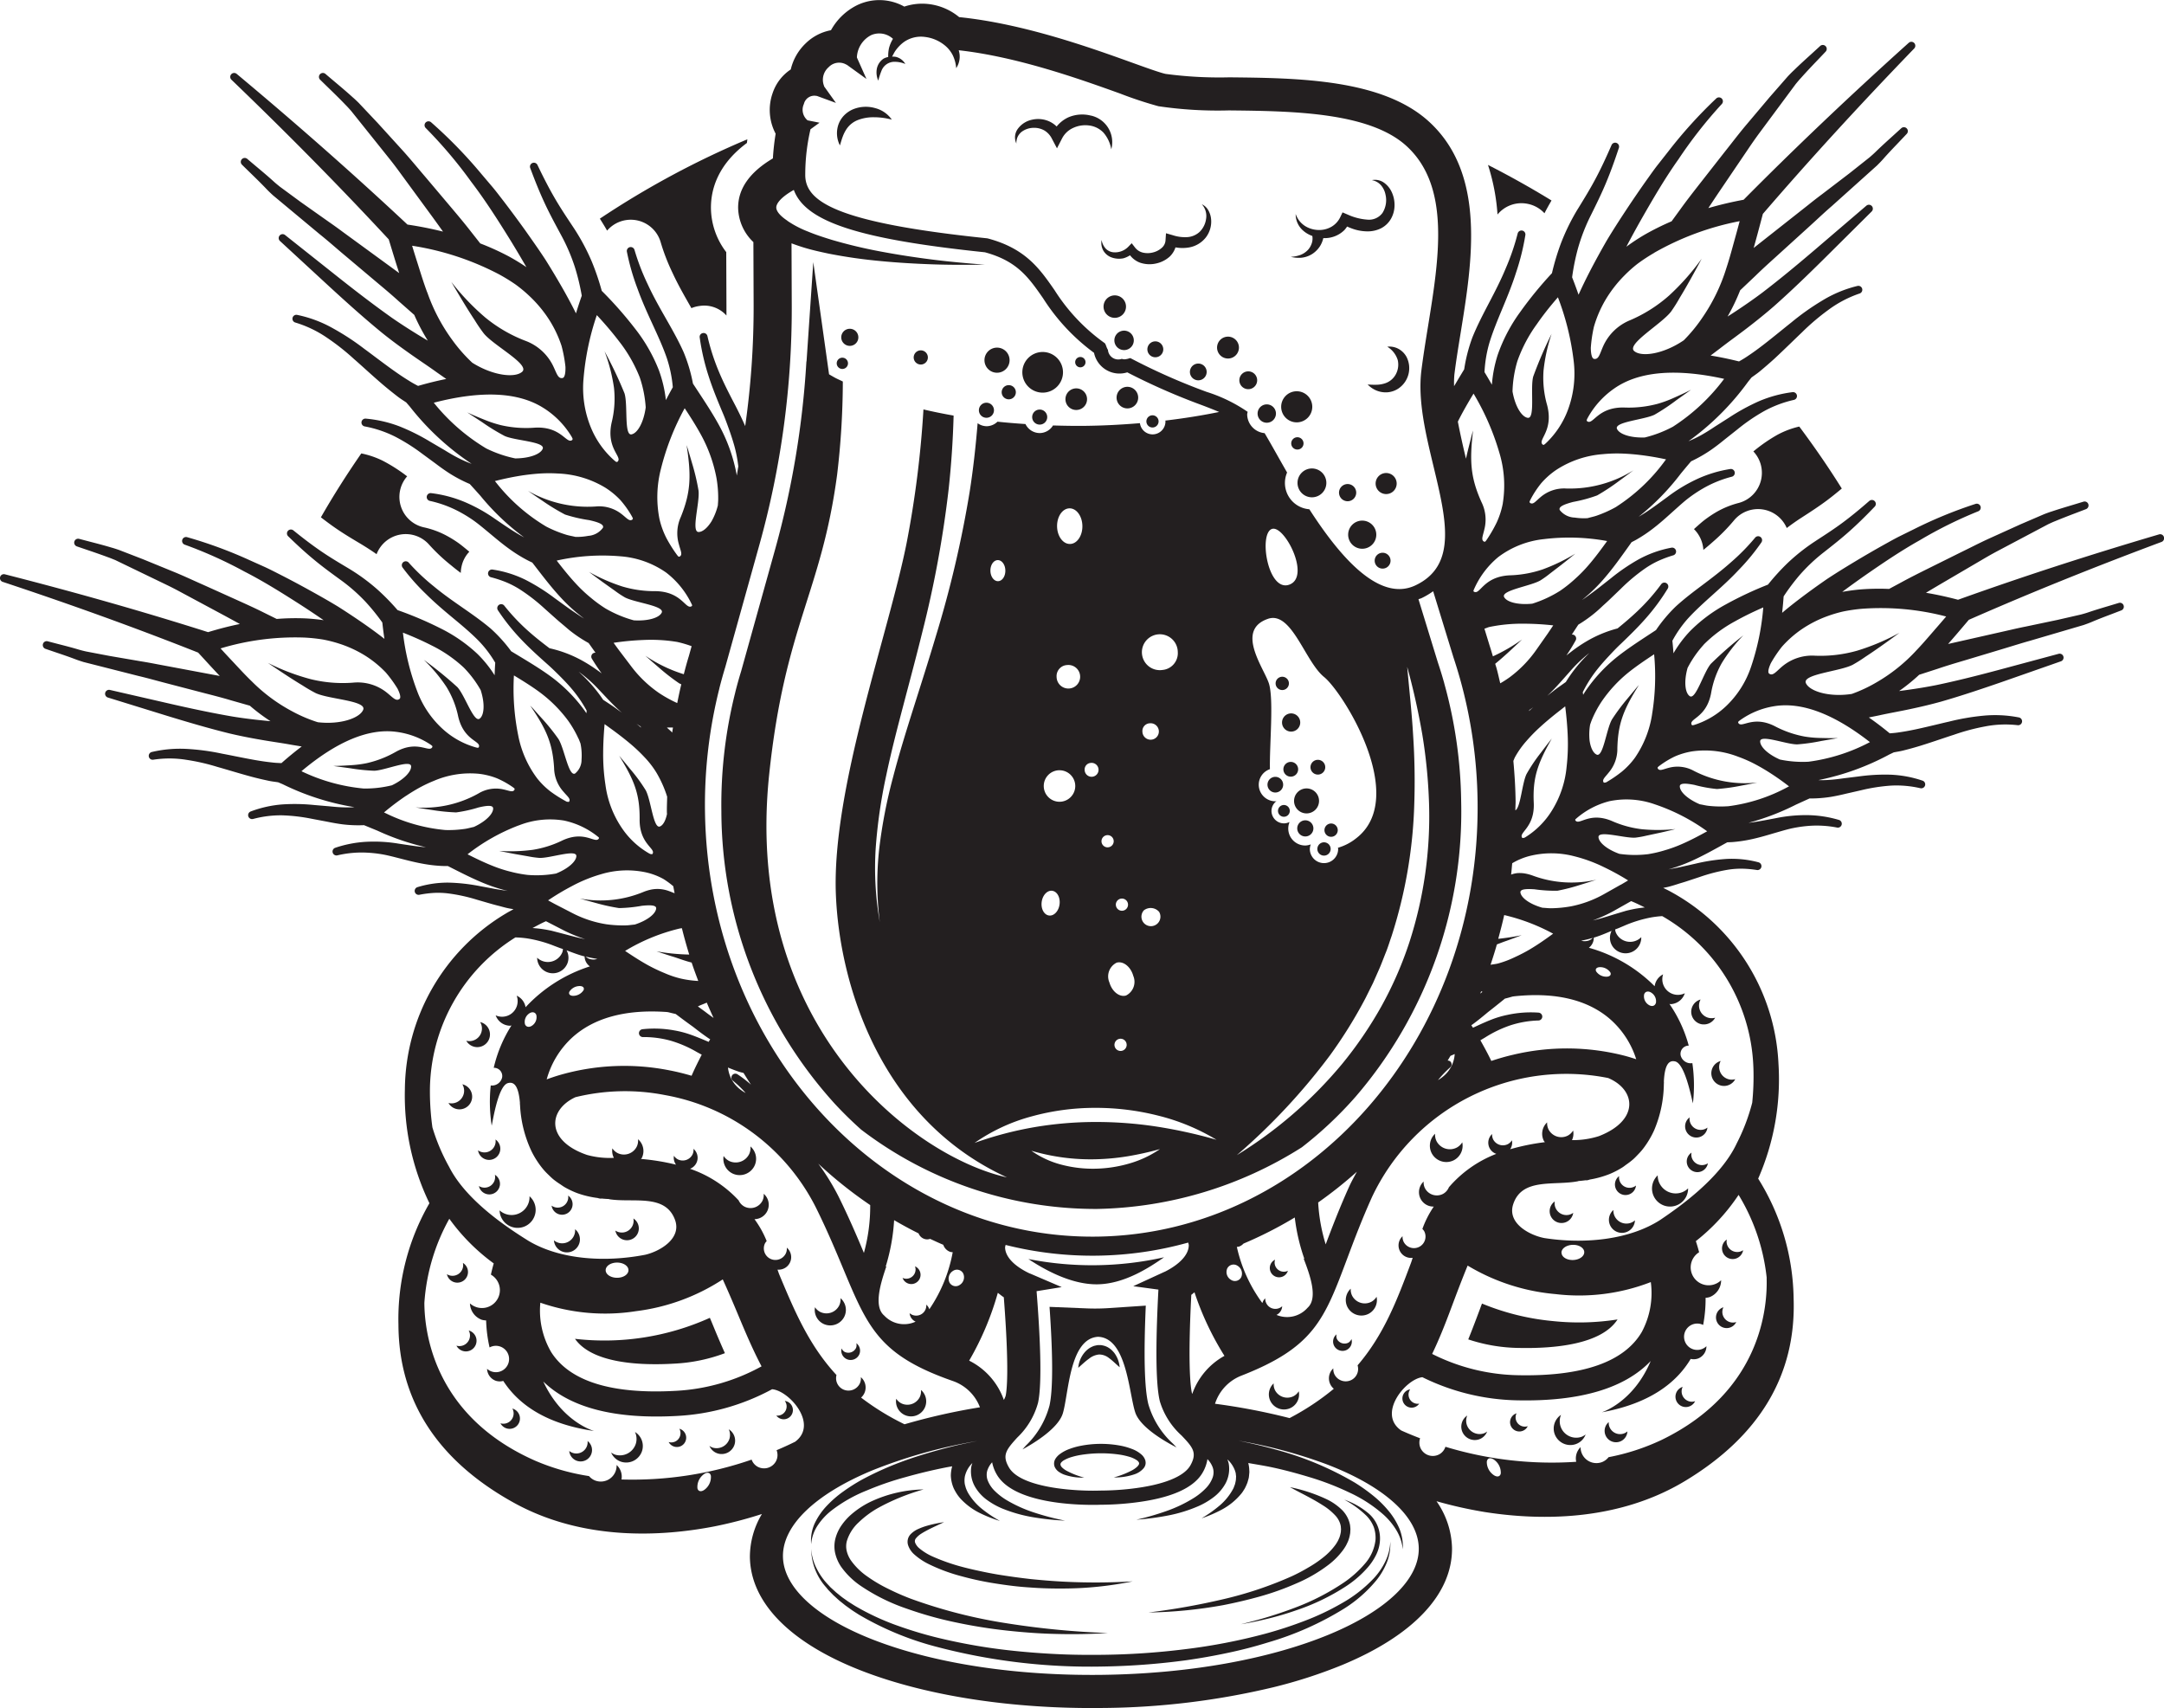<svg xmlns="http://www.w3.org/2000/svg" width="227.826" height="179.803" viewBox="0 0 227.826 179.803">
  <g id="picto-bieres" transform="translate(-859.785 -1735.742)">
    <g id="Groupe_8307" data-name="Groupe 8307">
      <path id="Tracé_8360" data-name="Tracé 8360" d="M934.744,1875c-.075-.177-.148-.353-.224-.532a26.991,26.991,0,0,1-14.2,2.211c1.786,2.539,6.66,2.837,10.475,2.611a17.5,17.5,0,0,0,5.309-1.1c-.341-.76-.663-1.512-.97-2.244Z" fill="#231f20"/>
      <path id="Tracé_8361" data-name="Tracé 8361" d="M1015.808,1872.967c-.068.182-.136.361-.2.54l-.358.953,0,0c-.28.741-.574,1.507-.887,2.279a17.5,17.5,0,0,0,5.346.9c3.822.079,8.683-.39,10.372-3a26.138,26.138,0,0,1-6.817.171A25.76,25.76,0,0,1,1015.808,1872.967Z" fill="#231f20"/>
      <path id="Tracé_8362" data-name="Tracé 8362" d="M922.94,1758.759c.261.424.537.857.759,1.262a3.279,3.279,0,0,1,5.647,1.236,21.348,21.348,0,0,0,1.246,3.215c.52,1.132,1.127,2.2,1.748,3.294.08.137.158.276.236.414a3.213,3.213,0,0,1,.858-.228,3.125,3.125,0,0,1,2.831,1.005c0-.368,0-.737,0-1.1l-.021-5.574a7.748,7.748,0,0,1-1.61-4.593c-.023-1.916.653-4.573,3.788-6.9.014-.13.03-.257.046-.384A92.921,92.921,0,0,0,922.94,1758.759Z" fill="#231f20"/>
      <path id="Tracé_8363" data-name="Tracé 8363" d="M1053.689,1787.171c-1.4-2.244-2.9-4.415-4.478-6.526a9.274,9.274,0,0,0-2.317.877,17.21,17.21,0,0,0-2.4,1.648l-.116.091a3.281,3.281,0,0,1-1.539,5.426,9.281,9.281,0,0,0-2.394.981,12.577,12.577,0,0,0-1.131.755c-.318.238-.623.513-.933.787l-.255.23a3.369,3.369,0,0,1,.99,2.19c.339-.273.664-.547.982-.832a19.388,19.388,0,0,0,2.231-2.262,3.288,3.288,0,0,1,5.565.792c.444-.339.912-.671,1.4-.993,1.087-.7,1.948-1.26,2.8-1.893C1052.591,1788.073,1053.125,1787.641,1053.689,1787.171Z" fill="#231f20"/>
      <path id="Tracé_8364" data-name="Tracé 8364" d="M893.569,1790.2c.551.424,1.072.812,1.556,1.144.878.606,1.758,1.129,2.693,1.686.584.356,1.12.7,1.614,1.051a3.284,3.284,0,0,1,5.534-1,19.166,19.166,0,0,0,2.3,2.163c.338.283.68.549,1.029.81a3.28,3.28,0,0,1,.075-.641,3.19,3.19,0,0,1,.826-1.59l-.27-.226c-.319-.261-.626-.518-.96-.75a11.728,11.728,0,0,0-1.139-.7,9.14,9.14,0,0,0-2.413-.892,3.281,3.281,0,0,1-1.763-5.371l-.13-.095a17.149,17.149,0,0,0-2.429-1.54,9.2,9.2,0,0,0-2.269-.775C896.313,1785.654,894.889,1787.893,893.569,1790.2Z" fill="#231f20"/>
      <path id="Tracé_8365" data-name="Tracé 8365" d="M1017.443,1758.324a3.251,3.251,0,0,1,3.171-1.124c.025,0,.049.01.074.015a3.255,3.255,0,0,1,1.7.978c.222-.444.483-.9.74-1.346q-3.262-2-6.687-3.742A21.7,21.7,0,0,1,1017.443,1758.324Z" fill="#231f20"/>
      <path id="Tracé_8366" data-name="Tracé 8366" d="M910.508,1843.808a1.329,1.329,0,0,1-1.634,1.495,1.337,1.337,0,1,0,1.463-1.969A1.331,1.331,0,0,1,910.508,1843.808Z" fill="#231f20"/>
      <path id="Tracé_8367" data-name="Tracé 8367" d="M908.462,1849.884a1.33,1.33,0,0,1-1.463,1.97,1.337,1.337,0,1,0,1.463-1.97Z" fill="#231f20"/>
      <path id="Tracé_8368" data-name="Tracé 8368" d="M911.937,1856.14a1.174,1.174,0,0,1-1.824.7,1.179,1.179,0,1,0,1.837-1.144A1.176,1.176,0,0,1,911.937,1856.14Z" fill="#231f20"/>
      <path id="Tracé_8369" data-name="Tracé 8369" d="M915.429,1862.379a1.887,1.887,0,0,1-3.048.779,1.9,1.9,0,1,0,3.151-1.488A1.875,1.875,0,0,1,915.429,1862.379Z" fill="#231f20"/>
      <path id="Tracé_8370" data-name="Tracé 8370" d="M948.15,1873.142a1.5,1.5,0,0,1-2,.712,1.449,1.449,0,0,1-.564-.5,1.631,1.631,0,0,0,.9,1.755,1.654,1.654,0,0,0,2.2-.784,1.631,1.631,0,0,0-.412-1.926A1.476,1.476,0,0,1,948.15,1873.142Z" fill="#231f20"/>
      <path id="Tracé_8371" data-name="Tracé 8371" d="M950.241,1878.341a.982.982,0,0,0-.3-1.2.862.862,0,0,1-.025.485.905.905,0,0,1-1.207.429.854.854,0,0,1-.326-.361.983.983,0,0,0,.526,1.114A1,1,0,0,0,950.241,1878.341Z" fill="#231f20"/>
      <path id="Tracé_8372" data-name="Tracé 8372" d="M956.747,1882.061a1.421,1.421,0,0,1-.116.725,1.457,1.457,0,0,1-1.943.691,1.421,1.421,0,0,1-.548-.489,1.585,1.585,0,0,0,.87,1.7,1.6,1.6,0,0,0,2.138-.761A1.585,1.585,0,0,0,956.747,1882.061Z" fill="#231f20"/>
      <path id="Tracé_8373" data-name="Tracé 8373" d="M939.226,1858.453a1.715,1.715,0,0,0-.434-2.025,1.535,1.535,0,0,1-.125.785,1.581,1.581,0,0,1-2.107.749,1.547,1.547,0,0,1-.593-.53,1.718,1.718,0,0,0,.942,1.846A1.739,1.739,0,0,0,939.226,1858.453Z" fill="#231f20"/>
      <path id="Tracé_8374" data-name="Tracé 8374" d="M920.275,1865.655a1.362,1.362,0,0,1-2.173.657,1.371,1.371,0,1,0,2.226-1.171A1.334,1.334,0,0,1,920.275,1865.655Z" fill="#231f20"/>
      <path id="Tracé_8375" data-name="Tracé 8375" d="M919.582,1862.019a1.113,1.113,0,0,1-1.345.817,1.093,1.093,0,0,1-.379-.178,1.11,1.11,0,1,0,1.741-1.058A1.1,1.1,0,0,1,919.582,1862.019Z" fill="#231f20"/>
      <path id="Tracé_8376" data-name="Tracé 8376" d="M912.408,1860.555a1.122,1.122,0,0,0-.522-1.146,1.111,1.111,0,0,1,.012.423,1.116,1.116,0,0,1-1.694.763,1.122,1.122,0,0,0,2.2-.04Z" fill="#231f20"/>
      <path id="Tracé_8377" data-name="Tracé 8377" d="M908.531,1869.112a1.124,1.124,0,0,1-1.3.916,1.108,1.108,0,0,1-.394-.153,1.121,1.121,0,1,0,1.682-1.186A1.131,1.131,0,0,1,908.531,1869.112Z" fill="#231f20"/>
      <path id="Tracé_8378" data-name="Tracé 8378" d="M909.131,1875.8a1.076,1.076,0,0,1,.127.4,1.116,1.116,0,0,1-1.42,1.2,1.122,1.122,0,1,0,1.293-1.6Z" fill="#231f20"/>
      <path id="Tracé_8379" data-name="Tracé 8379" d="M913.852,1884.41a1.082,1.082,0,0,1-1.378,1.163,1.088,1.088,0,1,0,1.255-1.554A1.091,1.091,0,0,1,913.852,1884.41Z" fill="#231f20"/>
      <path id="Tracé_8380" data-name="Tracé 8380" d="M931.422,1886.5a.972.972,0,0,1-1.24,1.045.979.979,0,1,0,1.128-1.4A.973.973,0,0,1,931.422,1886.5Z" fill="#231f20"/>
      <path id="Tracé_8381" data-name="Tracé 8381" d="M921.607,1887.887a1.19,1.19,0,0,1-1.89.6,1.2,1.2,0,1,0,1.929-1.05A1.193,1.193,0,0,1,921.607,1887.887Z" fill="#231f20"/>
      <path id="Tracé_8382" data-name="Tracé 8382" d="M942.569,1883.545a.972.972,0,0,1-.689,1.189.949.949,0,0,1-.366.022.969.969,0,1,0,.893-1.539A.984.984,0,0,1,942.569,1883.545Z" fill="#231f20"/>
      <path id="Tracé_8383" data-name="Tracé 8383" d="M926.735,1887.687a1.756,1.756,0,0,1-2.182,1.188,1.729,1.729,0,0,1-.43-.227,1.731,1.731,0,0,0,1.089.981,1.757,1.757,0,0,0,2.182-1.188,1.733,1.733,0,0,0-.758-1.955A1.729,1.729,0,0,1,926.735,1887.687Z" fill="#231f20"/>
      <path id="Tracé_8384" data-name="Tracé 8384" d="M936.59,1887.172a1.424,1.424,0,0,1-1.768.962,1.333,1.333,0,0,1-.348-.184,1.4,1.4,0,0,0,.882.8,1.422,1.422,0,0,0,1.767-.962,1.4,1.4,0,0,0-.613-1.583A1.408,1.408,0,0,1,936.59,1887.172Z" fill="#231f20"/>
      <path id="Tracé_8385" data-name="Tracé 8385" d="M926.469,1864.484a1.236,1.236,0,0,1-1.9.8,1.246,1.246,0,1,0,1.9-1.275A1.237,1.237,0,0,1,926.469,1864.484Z" fill="#231f20"/>
      <path id="Tracé_8386" data-name="Tracé 8386" d="M956.7,1869.973a.973.973,0,0,0-.584-.925.955.955,0,0,1,.06.363.977.977,0,0,1-1.011.941.957.957,0,0,1-.358-.086.975.975,0,0,0,1.893-.293Z" fill="#231f20"/>
      <path id="Tracé_8387" data-name="Tracé 8387" d="M1039.032,1843.574a1.335,1.335,0,0,0,1.325-.7,1.328,1.328,0,0,1-1.535-1.914,1.337,1.337,0,0,0,.21,2.619Z" fill="#231f20"/>
      <path id="Tracé_8388" data-name="Tracé 8388" d="M1041.97,1849.391a1.34,1.34,0,0,1-1.185-1.479,1.318,1.318,0,0,1,.153-.48,1.337,1.337,0,1,0,1.535,1.914A1.338,1.338,0,0,1,1041.97,1849.391Z" fill="#231f20"/>
      <path id="Tracé_8389" data-name="Tracé 8389" d="M1038.685,1855.449a1.177,1.177,0,0,0,.86-1.006,1.173,1.173,0,0,1-1.848-.631,1.158,1.158,0,0,1-.03-.444,1.179,1.179,0,0,0,1.018,2.081Z" fill="#231f20"/>
      <path id="Tracé_8390" data-name="Tracé 8390" d="M1036.914,1861.235a1.9,1.9,0,0,1-2.476-1.059,1.877,1.877,0,0,1-.129-.705,1.9,1.9,0,1,0,3.2,1.371A1.892,1.892,0,0,1,1036.914,1861.235Z" fill="#231f20"/>
      <path id="Tracé_8391" data-name="Tracé 8391" d="M1001.649,1873.341a1.654,1.654,0,0,0,2.231.7,1.633,1.633,0,0,0,.831-1.787,1.469,1.469,0,0,1-.545.524,1.5,1.5,0,0,1-2.029-.637,1.461,1.461,0,0,1-.146-.742A1.632,1.632,0,0,0,1001.649,1873.341Z" fill="#231f20"/>
      <path id="Tracé_8392" data-name="Tracé 8392" d="M1001.585,1877.837a.982.982,0,0,0,.484-1.132.862.862,0,0,1-.312.372.906.906,0,0,1-1.222-.384.861.861,0,0,1-.043-.484.982.982,0,0,0-.251,1.206A1,1,0,0,0,1001.585,1877.837Z" fill="#231f20"/>
      <path id="Tracé_8393" data-name="Tracé 8393" d="M996.516,1882.2a1.412,1.412,0,0,1-.529.508,1.458,1.458,0,0,1-1.968-.618,1.418,1.418,0,0,1-.143-.72,1.585,1.585,0,0,0-.331,1.882,1.6,1.6,0,0,0,2.165.681A1.584,1.584,0,0,0,996.516,1882.2Z" fill="#231f20"/>
      <path id="Tracé_8394" data-name="Tracé 8394" d="M1013.158,1856.544a1.581,1.581,0,0,1-2.133-.67,1.547,1.547,0,0,1-.155-.781,1.719,1.719,0,0,0-.359,2.041,1.741,1.741,0,0,0,2.347.738,1.72,1.72,0,0,0,.873-1.879A1.541,1.541,0,0,1,1013.158,1856.544Z" fill="#231f20"/>
      <path id="Tracé_8395" data-name="Tracé 8395" d="M1031.468,1864.47a1.373,1.373,0,0,1-1.752-.841,1.333,1.333,0,0,1-.071-.512,1.371,1.371,0,1,0,2.268,1.088A1.361,1.361,0,0,1,1031.468,1864.47Z" fill="#231f20"/>
      <path id="Tracé_8396" data-name="Tracé 8396" d="M1031.222,1861.5a1.107,1.107,0,0,0,.8-.956,1.1,1.1,0,0,1-1.747-.575,1.084,1.084,0,0,1-.032-.418,1.11,1.11,0,0,0,.98,1.949Z" fill="#231f20"/>
      <path id="Tracé_8397" data-name="Tracé 8397" d="M1039.2,1858.367a1.122,1.122,0,0,1-1.332-.867,1.1,1.1,0,0,1,0-.423,1.121,1.121,0,1,0,1.724,1.123A1.1,1.1,0,0,1,1039.2,1858.367Z" fill="#231f20"/>
      <path id="Tracé_8398" data-name="Tracé 8398" d="M1042.431,1868.258a1.122,1.122,0,0,0,.871-.909,1.1,1.1,0,0,1-.389.167,1.123,1.123,0,0,1-1.332-.867,1.1,1.1,0,0,1,0-.423,1.122,1.122,0,0,0,.854,2.032Z" fill="#231f20"/>
      <path id="Tracé_8399" data-name="Tracé 8399" d="M1042.16,1874.966a1.125,1.125,0,0,1-1.044-1.2,1.113,1.113,0,0,1,.112-.408,1.122,1.122,0,1,0,1.351,1.553A1.122,1.122,0,0,1,1042.16,1874.966Z" fill="#231f20"/>
      <path id="Tracé_8400" data-name="Tracé 8400" d="M1037.842,1883.3a1.092,1.092,0,0,1-1.013-1.164,1.07,1.07,0,0,1,.109-.4,1.088,1.088,0,1,0,1.311,1.506A1.084,1.084,0,0,1,1037.842,1883.3Z" fill="#231f20"/>
      <path id="Tracé_8401" data-name="Tracé 8401" d="M1020.26,1885.921a.973.973,0,0,1-.813-1.4.979.979,0,1,0,1.18,1.355A.977.977,0,0,1,1020.26,1885.921Z" fill="#231f20"/>
      <path id="Tracé_8402" data-name="Tracé 8402" d="M1030.728,1886.65a1.2,1.2,0,0,1-1.519-.755,1.178,1.178,0,0,1-.057-.449,1.2,1.2,0,1,0,1.967.979A1.187,1.187,0,0,1,1030.728,1886.65Z" fill="#231f20"/>
      <path id="Tracé_8403" data-name="Tracé 8403" d="M1008.833,1883.495a.972.972,0,0,1-.733-1.163.96.96,0,0,1,.15-.333.969.969,0,1,0,.949,1.505A.985.985,0,0,1,1008.833,1883.495Z" fill="#231f20"/>
      <path id="Tracé_8404" data-name="Tracé 8404" d="M1026.722,1886.749a1.7,1.7,0,0,1-.421.242,1.734,1.734,0,0,1-2.171-2.31,1.735,1.735,0,0,0-.684,1.982,1.755,1.755,0,0,0,2.224,1.106A1.732,1.732,0,0,0,1026.722,1886.749Z" fill="#231f20"/>
      <path id="Tracé_8405" data-name="Tracé 8405" d="M1016.011,1886.631a1.424,1.424,0,0,1-1.8-.9,1.405,1.405,0,0,1,.045-.975,1.406,1.406,0,0,0-.556,1.606,1.425,1.425,0,0,0,1.8.9,1.406,1.406,0,0,0,.853-.827A1.376,1.376,0,0,1,1016.011,1886.631Z" fill="#231f20"/>
      <path id="Tracé_8406" data-name="Tracé 8406" d="M1024.984,1863.619a1.25,1.25,0,0,1-1.5-.931,1.224,1.224,0,0,1-.015-.47,1.246,1.246,0,1,0,1.944,1.2A1.257,1.257,0,0,1,1024.984,1863.619Z" fill="#231f20"/>
      <path id="Tracé_8407" data-name="Tracé 8407" d="M995.022,1869.614a.977.977,0,0,1-1.045-.9.966.966,0,0,1,.046-.365.975.975,0,1,0,1.353,1.169A.952.952,0,0,1,995.022,1869.614Z" fill="#231f20"/>
      <path id="Tracé_8408" data-name="Tracé 8408" d="M1087.078,1792c-7.5,2.213-14.417,4.462-21.151,6.877-1.135-.3-2.265-.55-3.377-.733.477-.289.954-.571,1.433-.855l4.568-2.677c.5-.294.995-.576,1.5-.844l5.358-2.836c.28-.13.512-.238.755-.334.727-.3,1.451-.58,2.174-.854l1.064-.407a.418.418,0,0,0,.241-.525.411.411,0,0,0-.514-.258l-1.085.329c-.751.225-1.5.449-2.249.7-.257.078-.527.181-.8.284l-2.468,1.061-3.179,1.439c-.706.318-1.405.665-2.1,1.012-.347.171-.694.344-1.042.513l-3.559,1.767c-.9.448-1.8.9-2.68,1.38l-1.3.7a24.88,24.88,0,0,0-3.036.054c-.655.059-1.292.147-1.9.259.78-.582,1.577-1.156,2.383-1.721,1.831-1.271,3.787-2.6,5.783-3.718a45.155,45.155,0,0,1,6.15-3.046.414.414,0,0,0-.265-.784,46.571,46.571,0,0,0-6.494,2.666l-1.566.773c-.41.208-.812.43-1.213.653l-.34.189q-1.536.857-3.038,1.76c-.886.533-1.934,1.173-2.974,1.858-1.039.716-1.976,1.394-2.871,2.072-.687.521-1.308,1.017-1.878,1.5.067-.6.119-1.162.157-1.728a22.275,22.275,0,0,1,1.69-2.251,18.414,18.414,0,0,1,2.5-2.363l.106-.083c.892-.7,1.816-1.427,2.682-2.206.783-.7,1.609-1.5,2.6-2.536a.414.414,0,0,0-.571-.6c-1.056.919-1.93,1.633-2.755,2.245-.9.671-1.813,1.262-2.782,1.89l-.148.1a20.617,20.617,0,0,0-2.93,2.317,24.022,24.022,0,0,0-2.037,2.242l-.026.012a38.086,38.086,0,0,0-4.423,2.079,16.119,16.119,0,0,0-3.764,2.816,12.461,12.461,0,0,0-1.74,2.328c-.03-.451-.068-.886-.114-1.319a12.2,12.2,0,0,1,1.639-2.344c.792-.868,1.713-1.695,2.6-2.493.993-.891,1.884-1.7,2.734-2.611a22.411,22.411,0,0,0,2.4-2.91.414.414,0,0,0-.663-.495,22.093,22.093,0,0,1-2.538,2.584c-.9.8-1.831,1.515-2.872,2.3l-.1.075c-.956.717-1.943,1.458-2.86,2.3a15.671,15.671,0,0,0-2.065,2.466l-.678.444c-1.269.833-2.452,1.608-3.522,2.468a16.382,16.382,0,0,0-3.227,3.516c-.082.125-.162.253-.241.385-.013-.092-.026-.181-.041-.272a13.38,13.38,0,0,1,1.549-2.43c.331-.416.707-.847,1.187-1.362.415-.446.841-.9,1.285-1.311.923-.887,1.818-1.76,2.649-2.711a22.132,22.132,0,0,0,2.274-3.091.414.414,0,0,0-.688-.46,21,21,0,0,1-2.424,2.76c-.688.661-1.416,1.279-2.167,1.89a12.773,12.773,0,0,0-3.3,1.377,15.67,15.67,0,0,0-1.484,1c-.2.156-.408.311-.606.472.353-.52.68-1.051.977-1.588a.416.416,0,0,0-.145-.555.438.438,0,0,0-.259-.058c.149-.227.3-.458.452-.692l.23-.351a14.236,14.236,0,0,0,1.94-1.4q.337-.293.655-.6c.211-.188.429-.385.642-.587l1.241-1.192a19.191,19.191,0,0,1,2.535-2.125,9.454,9.454,0,0,1,1.414-.81,12.31,12.31,0,0,1,1.59-.592.414.414,0,0,0-.2-.8,11.659,11.659,0,0,0-3.438,1.216,20.776,20.776,0,0,0-2.925,1.99l-1.36,1.068c-.36.277-.735.548-1.1.815l-.257.185c-.111.078-.226.158-.344.234.219-.181.427-.361.624-.532l.078-.067a17.349,17.349,0,0,0,1.634-1.672c.922-1.064,1.753-2.231,2.633-3.467l.247-.347c.219-.114.394-.2.563-.3a15.112,15.112,0,0,0,1.547-1.025c.791-.592,1.509-1.239,2.2-1.864l.618-.552c.367-.326.731-.649,1.125-.944a14.43,14.43,0,0,1,1.389-.926,12,12,0,0,1,3.106-1.279.414.414,0,0,0-.17-.81,13.276,13.276,0,0,0-3.5,1.063,17,17,0,0,0-3.083,1.862l-.49.358c-.777.571-1.511,1.109-2.3,1.585q-.127.078-.261.156a25.489,25.489,0,0,0,4.449-4.557c.318-.384.639-.771.976-1.167l.095-.112a14.725,14.725,0,0,0,2.109-1.209c.437-.305.891-.65,1.425-1.088l1.367-1.083a19.865,19.865,0,0,1,2.788-1.905,12.07,12.07,0,0,1,3.143-1.183.414.414,0,0,0-.142-.814,13.2,13.2,0,0,0-3.53.95,21.879,21.879,0,0,0-3.165,1.732l-1.482.943c-.478.32-.95.619-1.437.893a12.6,12.6,0,0,1-1.357.652,27.822,27.822,0,0,0,6.293-6.277l.356-.44.223-.16c.23-.162.46-.325.669-.5.511-.424,1.014-.86,1.5-1.3.6-.555,1.187-1.123,1.769-1.685.344-.332.685-.664,1.03-.992l.091-.087a24.274,24.274,0,0,1,2.772-2.365,12.01,12.01,0,0,1,3.3-1.741.414.414,0,0,0-.218-.8,12.937,12.937,0,0,0-3.73,1.558,26.228,26.228,0,0,0-3.224,2.287c-.367.29-.73.584-1.093.878-.639.516-1.278,1.033-1.926,1.53-.5.383-1.008.758-1.528,1.1-.317.223-.636.408-.955.591-1.027-.256-2.032-.464-2.993-.62l.975-.738c.5-.387,1-.761,1.51-1.135.46-.342.92-.682,1.373-1.031,1.058-.813,1.978-1.561,2.812-2.286,1.87-1.656,3.614-3.354,5.222-4.942l5.064-5.031a.414.414,0,0,0-.557-.612l-5.431,4.648c-2.133,1.821-3.879,3.247-5.493,4.482-.865.65-1.811,1.313-2.889,2.023-.264.173-.529.346-.8.517a21.046,21.046,0,0,0,1.326-2.763l1.608-1.524c.71-.694,1.443-1.357,2.176-2.019l3.183-2.891c.338-.305.676-.616,1.012-.925.551-.509,1.1-1.018,1.672-1.51l4.754-4.267c.239-.239.459-.459.661-.692.528-.6,1.079-1.174,1.632-1.753.283-.3.565-.592.845-.892a.414.414,0,0,0-.583-.587c-.3.273-.593.54-.891.811-.606.548-1.212,1.095-1.794,1.663-.212.209-.431.4-.648.587l-2.117,1.679-2.891,2.207q-.735.547-1.448,1.124l-4.886,3.852c-.287.226-.575.453-.861.681l.078-.283c.221-.786.439-1.606.664-2.456l.225-.849c4.936-5.728,10.145-11.421,15.921-17.4a.414.414,0,0,0-.574-.6c-6.175,5.55-12.019,11.106-17.375,16.512-1.278.238-2.522.531-3.713.879q.493-.751.995-1.5l3.247-4.794q.521-.774,1.066-1.52l3.891-5.245c.214-.259.39-.47.582-.673.566-.64,1.145-1.246,1.723-1.85.28-.294.561-.586.838-.882a.414.414,0,0,0-.583-.588c-.3.276-.6.549-.9.823-.626.567-1.253,1.136-1.859,1.728-.209.192-.419.41-.629.63l-1.918,2.193-2.423,2.872c-.542.64-1.064,1.306-1.584,1.971-.255.325-.509.649-.766.972l-2.62,3.345c-.671.861-1.342,1.718-1.982,2.608l-.947,1.3a27.363,27.363,0,0,0-2.928,1.461,21.854,21.854,0,0,0-1.834,1.215c.507-.968,1.037-1.939,1.582-2.9,1.188-2.081,2.466-4.282,3.9-6.3a47.5,47.5,0,0,1,4.565-5.821.415.415,0,0,0,0-.576.42.42,0,0,0-.575-.019,48.616,48.616,0,0,0-5.069,5.6l-1.164,1.479c-.293.378-.571.769-.848,1.159l-.271.378q-1.092,1.543-2.134,3.119c-.614.93-1.334,2.036-2.028,3.19-.657,1.139-1.271,2.262-1.83,3.343-.446.871-.825,1.653-1.162,2.4-.22-.639-.445-1.246-.677-1.835a23.582,23.582,0,0,1,.6-2.985,19.75,19.75,0,0,1,1.331-3.46l.1-.2c.53-1.072,1.076-2.181,1.547-3.315.442-1.058.871-2.224,1.347-3.667a.414.414,0,0,0-.773-.294c-.6,1.38-1.119,2.48-1.639,3.461-.573,1.09-1.2,2.111-1.864,3.191l-.064.1a22.336,22.336,0,0,0-1.768,3.607,25.96,25.96,0,0,0-.939,3.127l-.024.028a40.789,40.789,0,0,0-3.333,4.079,17.266,17.266,0,0,0-2.349,4.476,13.514,13.514,0,0,0-.617,3.163c-.26-.459-.516-.9-.779-1.326a13.36,13.36,0,0,1,.507-3.056c.367-1.212.879-2.445,1.375-3.638.528-1.265,1.035-2.508,1.445-3.8a24.618,24.618,0,0,0,.976-3.939.416.416,0,0,0-.324-.469h-.005a.414.414,0,0,0-.482.308,24.145,24.145,0,0,1-1.27,3.7c-.5,1.208-1.1,2.377-1.726,3.567-.634,1.214-1.262,2.414-1.773,3.679a16.714,16.714,0,0,0-.861,3.351l-.456.754c-.211.347-.4.68-.608,1.019a10.654,10.654,0,0,1,.029-1.208c.175-1.415.415-2.885.668-4.441,1.206-7.429,2.709-16.673-3.341-22.2v0c-4.924-4.5-13.848-4.589-21.019-4.662a42.38,42.38,0,0,1-6.71-.361c-.611-.134-1.99-.63-3.6-1.21-4.276-1.537-11.336-4.076-18.133-4.767a6.139,6.139,0,0,0-3.224-1.376,5.891,5.891,0,0,0-2.551.269,5.39,5.39,0,0,0-5.012-.128,6.388,6.388,0,0,0-2.708,2.614,5.14,5.14,0,0,0-2.671,1.392,5.532,5.532,0,0,0-1.562,2.737,4.809,4.809,0,0,0-1.908,2.489,5.336,5.336,0,0,0,.316,4.276,25.4,25.4,0,0,0-.29,2.6c-2.455,1.454-3.684,3.214-3.659,5.24a5.1,5.1,0,0,0,1.606,3.57l.025,6.626a88.788,88.788,0,0,1-.888,12.742c-.3-.685-.637-1.387-1.019-2.129-.629-1.2-1.236-2.372-1.74-3.576a22.751,22.751,0,0,1-1.216-3.77.413.413,0,0,0-.478-.315.4.4,0,0,0-.336.463,23.78,23.78,0,0,0,.923,4.022c.408,1.279.9,2.482,1.458,3.814.261.6.49,1.229.71,1.846.253.711.439,1.3.591,1.857a14.131,14.131,0,0,1,.383,2.043c-.061.317-.1.638-.163.955-.007-.05-.013-.1-.022-.15a17.583,17.583,0,0,0-1.682-4.847c-.694-1.317-1.534-2.594-2.424-3.946l-.484-.736a16.594,16.594,0,0,0-.985-3.317c-.557-1.245-1.229-2.421-1.907-3.611-.667-1.166-1.31-2.312-1.857-3.5a24.051,24.051,0,0,1-1.406-3.648.415.415,0,0,0-.493-.29h0a.415.415,0,0,0-.308.481,24.53,24.53,0,0,0,1.122,3.9c.458,1.277,1.01,2.5,1.584,3.745.539,1.174,1.1,2.388,1.509,3.585a13.336,13.336,0,0,1,.62,3.035c-.247.439-.487.886-.729,1.354a13.505,13.505,0,0,0-.735-3.138,17.266,17.266,0,0,0-2.512-4.386,40.844,40.844,0,0,0-3.482-3.953l-.025-.027a26.127,26.127,0,0,0-1.053-3.09,22.412,22.412,0,0,0-1.9-3.54l-.067-.1c-.7-1.054-1.368-2.051-1.981-3.119-.556-.962-1.117-2.042-1.766-3.4a.414.414,0,0,0-.762.322c.53,1.425,1,2.574,1.482,3.615.512,1.116,1.1,2.2,1.668,3.256l.108.2a19.859,19.859,0,0,1,1.459,3.408,24.174,24.174,0,0,1,.71,2.961c-.211.6-.413,1.212-.61,1.859-.364-.734-.771-1.5-1.25-2.356-.6-1.059-1.253-2.159-1.952-3.273-.735-1.127-1.5-2.2-2.144-3.113q-1.1-1.533-2.248-3.037l-.285-.368c-.291-.38-.584-.76-.89-1.127l-1.218-1.435a48.784,48.784,0,0,0-5.273-5.412.42.42,0,0,0-.574.04.415.415,0,0,0,.02.576,47.524,47.524,0,0,1,4.778,5.648c1.5,1.964,2.864,4.115,4.127,6.151.58.943,1.146,1.9,1.689,2.843-.586-.4-1.217-.785-1.878-1.146a27.4,27.4,0,0,0-2.98-1.352l-.995-1.263c-.672-.866-1.374-1.7-2.077-2.533l-2.742-3.246c-.269-.313-.535-.628-.8-.943-.545-.645-1.091-1.291-1.656-1.911l-2.527-2.78-2-2.12c-.218-.213-.437-.423-.653-.607-.627-.57-1.275-1.115-1.922-1.658-.311-.262-.622-.524-.931-.789a.415.415,0,0,0-.561.61c.289.284.579.566.871.85.6.582,1.2,1.166,1.791,1.784.2.2.382.4.606.652l4.082,5.1c.383.482.756.977,1.121,1.48l3.423,4.67q.528.729,1.05,1.46c-1.2-.3-2.457-.551-3.743-.741-5.552-5.2-11.6-10.539-17.974-15.858a.414.414,0,0,0-.552.617c5.994,5.76,11.409,11.256,16.554,16.8l.256.84c.257.841.505,1.653.755,2.43l.089.28-.886-.649-5.026-3.668q-.734-.549-1.488-1.07l-2.972-2.1-2.176-1.6c-.225-.18-.45-.361-.67-.563-.6-.545-1.229-1.07-1.854-1.595-.308-.259-.616-.516-.921-.778a.414.414,0,0,0-.561.608c.291.29.585.576.879.861.573.558,1.145,1.115,1.694,1.691.21.225.439.437.687.668l4.909,4.088c.588.47,1.157.958,1.726,1.446.347.3.7.6,1.046.888l3.288,2.771c.757.634,1.514,1.269,2.248,1.936l1.663,1.464a21.122,21.122,0,0,0,1.429,2.712q-.41-.242-.815-.487c-1.1-.67-2.073-1.3-2.961-1.914-1.66-1.176-3.458-2.535-5.656-4.276l-5.6-4.444a.411.411,0,0,0-.571.058.416.416,0,0,0,.037.574l5.247,4.84c1.666,1.528,3.472,3.16,5.4,4.745.859.7,1.807,1.407,2.9,2.181.464.332.937.654,1.409.979.522.356,1.041.71,1.551,1.079q.5.351,1,.7c-.955.191-1.95.437-2.968.731-.326-.171-.651-.345-.976-.556-.533-.324-1.054-.68-1.568-1.043-.667-.473-1.323-.966-1.982-1.458-.372-.28-.746-.561-1.124-.837a26.228,26.228,0,0,0-3.306-2.167,12.97,12.97,0,0,0-3.786-1.418.414.414,0,0,0-.187.805,12.053,12.053,0,0,1,3.365,1.618,24.262,24.262,0,0,1,2.857,2.261l.1.083c.356.315.71.634,1.066.954.6.54,1.206,1.085,1.83,1.618.5.426,1.019.842,1.544,1.247.217.17.451.324.688.478l.229.151.371.426a27.782,27.782,0,0,0,6.521,6.04,12.608,12.608,0,0,1-1.38-.6c-.5-.255-.98-.537-1.469-.839l-1.515-.888a21.879,21.879,0,0,0-3.228-1.613,13.176,13.176,0,0,0-3.562-.819.414.414,0,0,0-.112.819,12.092,12.092,0,0,1,3.184,1.065,19.946,19.946,0,0,1,2.858,1.8l1.406,1.032c.55.417,1.015.746,1.464,1.034a14.559,14.559,0,0,0,2.152,1.13l.1.109c.352.384.687.758,1.019,1.13a25.45,25.45,0,0,0,4.615,4.389c-.092-.049-.181-.1-.268-.146-.8-.447-1.556-.958-2.354-1.5l-.5-.34a17.134,17.134,0,0,0-3.149-1.747,13.269,13.269,0,0,0-3.535-.932.415.415,0,0,0-.14.816,12.02,12.02,0,0,1,3.151,1.163,14.488,14.488,0,0,1,1.423.874c.4.28.78.589,1.159.9l.638.529c.717.6,1.459,1.219,2.271,1.782a15.093,15.093,0,0,0,1.584.966c.172.093.35.178.574.283l.26.338c.925,1.2,1.8,2.338,2.759,3.368a17.438,17.438,0,0,0,1.7,1.61l.08.064c.2.163.418.335.643.508-.121-.072-.238-.147-.353-.221l-.262-.176c-.375-.252-.76-.509-1.13-.773l-1.4-1.017a20.843,20.843,0,0,0-3-1.881,11.667,11.667,0,0,0-3.48-1.087.414.414,0,0,0-.167.81,12.153,12.153,0,0,1,1.611.533,9.477,9.477,0,0,1,1.443.756,19.164,19.164,0,0,1,2.611,2.03l1.285,1.145c.221.194.446.383.663.563s.445.387.677.574a14.369,14.369,0,0,0,1.99,1.326l.243.342.477.675a.442.442,0,0,0-.256.067.416.416,0,0,0-.124.561q.476.788,1.035,1.55c-.2-.153-.414-.3-.623-.449a15.853,15.853,0,0,0-1.52-.946,12.792,12.792,0,0,0-3.349-1.253c-.773-.583-1.524-1.174-2.236-1.809a21.122,21.122,0,0,1-2.524-2.669.414.414,0,0,0-.67.486,22.1,22.1,0,0,0,2.386,3c.866.92,1.793,1.759,2.748,2.611.459.4.9.833,1.333,1.263.5.5.89.913,1.236,1.318a13.374,13.374,0,0,1,1.637,2.37l-.03.274c-.084-.13-.169-.254-.255-.376a16.431,16.431,0,0,0-3.355-3.394c-1.1-.82-2.312-1.551-3.611-2.336l-.694-.419a15.721,15.721,0,0,0-2.155-2.388c-.947-.8-1.961-1.508-2.943-2.19l-.1-.07c-1.07-.743-2.03-1.419-2.954-2.189a21.963,21.963,0,0,1-2.632-2.488.414.414,0,0,0-.645.519,22.333,22.333,0,0,0,2.5,2.819c.884.876,1.8,1.655,2.829,2.508.92.765,1.871,1.558,2.694,2.4a12.217,12.217,0,0,1,1.725,2.282c-.03.434-.051.87-.065,1.322a12.472,12.472,0,0,0-1.824-2.262,16.159,16.159,0,0,0-3.867-2.674,38.056,38.056,0,0,0-4.5-1.915l-.027-.01a24.057,24.057,0,0,0-2.118-2.165,20.7,20.7,0,0,0-3.014-2.208l-.152-.091c-.991-.591-1.926-1.148-2.849-1.786-.847-.581-1.748-1.261-2.837-2.141a.417.417,0,0,0-.571.048.413.413,0,0,0,.023.571c1.026,1,1.88,1.771,2.689,2.438.894.747,1.844,1.438,2.761,2.106l.11.079a18.428,18.428,0,0,1,2.581,2.269,22.292,22.292,0,0,1,1.772,2.187c.06.564.132,1.127.221,1.721-.588-.46-1.226-.932-1.931-1.428-.92-.644-1.882-1.287-2.946-1.964-1.065-.646-2.135-1.247-3.042-1.746q-1.535-.851-3.1-1.647l-.346-.176c-.41-.209-.819-.415-1.237-.608l-1.593-.714a46.443,46.443,0,0,0-6.588-2.424.414.414,0,0,0-.236.793,45.15,45.15,0,0,1,6.259,2.817c2.036,1.038,4.04,2.3,5.916,3.5.826.534,1.645,1.079,2.445,1.632-.609-.09-1.249-.154-1.907-.189a24.963,24.963,0,0,0-3.035.058l-1.329-.656c-.9-.452-1.815-.866-2.73-1.28l-3.621-1.634c-.355-.155-.708-.316-1.061-.474-.71-.321-1.421-.642-2.139-.933l-3.229-1.321-2.506-.969c-.274-.092-.547-.185-.807-.254-.755-.227-1.515-.424-2.274-.62l-1.1-.289a.413.413,0,0,0-.505.277.417.417,0,0,0,.26.515l1.079.368c.733.247,1.466.5,2.2.773.247.087.483.186.767.3l5.459,2.636c.514.249,1.021.513,1.53.789l4.664,2.505c.488.267.976.531,1.463.8-1.1.224-2.224.514-3.346.858-6.82-2.165-13.818-4.156-21.392-6.09a.409.409,0,0,0-.5.285.416.416,0,0,0,.267.509c7.329,2.431,14.062,4.867,20.579,7.447l.5.543c.568.621,1.116,1.218,1.653,1.786l.124.132q-.432-.082-.864-.162l-5.727-1.074c-.556-.108-1.115-.211-1.674-.3l-3.329-.571-2.481-.472c-.253-.058-.506-.117-.764-.195-.733-.22-1.476-.411-2.218-.6l-1.056-.276a.411.411,0,0,0-.5.277.418.418,0,0,0,.26.515l1.028.351c.719.242,1.44.486,2.148.756.26.1.532.187.843.284l5.748,1.46c.681.16,1.352.34,2.023.521.411.11.821.218,1.233.325l3.736.974c.931.238,1.861.477,2.786.754l1.971.56a19.685,19.685,0,0,0,2.177,1.633c-.253-.023-.5-.048-.757-.073-1.179-.118-2.242-.254-3.243-.418-1.844-.316-3.893-.735-6.448-1.317l-6.467-1.484a.414.414,0,0,0-.209.8l6.331,1.957c1.909.582,4.163,1.254,6.425,1.813,1.019.243,2.1.462,3.3.668.518.093,1.039.173,1.559.255.584.09,1.166.181,1.745.287l1.053.174c-.7.529-1.418,1.115-2.133,1.75-.337-.012-.674-.026-1.025-.072-.575-.059-1.155-.147-1.73-.246-.718-.126-1.436-.27-2.156-.413q-.68-.137-1.363-.267a24.337,24.337,0,0,0-3.64-.492,13.015,13.015,0,0,0-3.749.324.416.416,0,0,0-.3.491.411.411,0,0,0,.474.317,11.2,11.2,0,0,1,3.458.01,22.272,22.272,0,0,1,3.293.752l.114.032c.437.123.873.252,1.31.381.709.209,1.421.419,2.144.613.591.158,1.192.3,1.8.427.244.054.5.089.749.122l.27.04.473.2a26.84,26.84,0,0,0,7.567,2.421,10.578,10.578,0,0,1-1.072.02c-.515-.011-1.032-.054-1.56-.11l-1.625-.139a20.066,20.066,0,0,0-3.355-.06,12.056,12.056,0,0,0-3.319.742.414.414,0,0,0,.246.789l.008,0a11.122,11.122,0,0,1,3.084-.383,18.786,18.786,0,0,1,3.109.366l1.589.3c.539.11,1.085.21,1.643.282a13.741,13.741,0,0,0,2.254.086l1.422.585a26.1,26.1,0,0,0,5.1,1.742c-.758-.06-1.509-.174-2.3-.294l-.571-.085a15.686,15.686,0,0,0-3.34-.2,12.233,12.233,0,0,0-3.344.636.414.414,0,0,0,.228.795,11.094,11.094,0,0,1,3.094-.286,13.5,13.5,0,0,1,1.54.163c.456.074.9.183,1.343.293l.7.179c.851.218,1.73.442,2.648.59a14.4,14.4,0,0,0,1.721.179c.189.007.381.007.583.005l.369.187c1.254.635,2.438,1.235,3.64,1.709a16.854,16.854,0,0,0,2.16.691l.146.034-.131-.019c-.393-.057-.8-.117-1.192-.186l-1.577-.294a19.376,19.376,0,0,0-3.267-.373,10.822,10.822,0,0,0-3.361.48.414.414,0,0,0,.2.8,11.488,11.488,0,0,1,1.558-.2,8.838,8.838,0,0,1,1.508.057,17.87,17.87,0,0,1,2.994.655l1.536.445c.262.073.527.144.778.207s.532.147.8.209c.237.058.5.1.757.143-.268.152-.55.293-.806.452a21.746,21.746,0,0,0-10.634,18.5,26.011,26.011,0,0,0,2.584,12,24.387,24.387,0,0,0-3.262,12.771c.028,8.008,4.113,14.317,12.144,18.756,7.3,4.037,15.543,3.579,21.169,2.483a44.726,44.726,0,0,0,4.955-1.295,8.792,8.792,0,0,0-1.267,4.514c.061,4.842,4.291,9.119,11.907,12.043,6.815,2.614,15.785,3.985,25.263,3.862a79.732,79.732,0,0,0,17.925-2.177,51.491,51.491,0,0,0,7.232-2.337c7.538-3.118,11.656-7.5,11.592-12.344a8.915,8.915,0,0,0-1.633-4.906,45.142,45.142,0,0,0,5.094,1.14c5.663.886,13.917,1.039,21.063-3.265,7.861-4.734,11.71-11.189,11.441-19.193a24.373,24.373,0,0,0-3.732-12.641,26.01,26.01,0,0,0,2.137-12.089,21.749,21.749,0,0,0-11.31-18.095c-.263-.149-.549-.28-.823-.421.258-.053.516-.1.751-.171.265-.072.53-.154.79-.239s.512-.153.771-.236l1.518-.5a18.015,18.015,0,0,1,2.968-.765,8.765,8.765,0,0,1,1.505-.112,11.371,11.371,0,0,1,1.563.141.415.415,0,0,0,.169-.811,10.845,10.845,0,0,0-3.377-.356,19.4,19.4,0,0,0-3.251.495l-1.564.352c-.392.083-.793.158-1.185.229l-.129.025c.048-.013.1-.028.144-.04a16.8,16.8,0,0,0,2.133-.77c1.183-.519,2.344-1.162,3.574-1.842l.362-.2c.2-.006.394-.013.582-.027a14.409,14.409,0,0,0,1.714-.242c.911-.182,1.782-.439,2.624-.689l.694-.2c.442-.126.878-.252,1.331-.342a13.692,13.692,0,0,1,1.533-.22,11.069,11.069,0,0,1,3.1.171.414.414,0,0,0,.2-.8,12.241,12.241,0,0,0-3.366-.512,15.737,15.737,0,0,0-3.33.327l-.566.107c-.786.149-1.533.291-2.288.378a26.032,26.032,0,0,0,5.03-1.929l1.4-.637a13.706,13.706,0,0,0,2.25-.169c.555-.093,1.1-.213,1.63-.342l1.577-.36a18.8,18.8,0,0,1,3.094-.481,11.11,11.11,0,0,1,3.1.268l.008,0a.414.414,0,0,0,.216-.8,11.976,11.976,0,0,0-3.344-.619,20.107,20.107,0,0,0-3.35.184l-1.619.2c-.525.075-1.041.137-1.555.167a10.415,10.415,0,0,1-1.072.02,26.854,26.854,0,0,0,7.473-2.7l.465-.221.267-.049c.252-.043.5-.087.744-.15.6-.15,1.195-.314,1.778-.493.716-.221,1.42-.457,2.121-.692.432-.145.863-.291,1.295-.43l.113-.036a22.205,22.205,0,0,1,3.261-.873,11.2,11.2,0,0,1,3.456-.138.414.414,0,0,0,.148-.814,13.053,13.053,0,0,0-3.759-.185,24.413,24.413,0,0,0-3.619.626c-.452.1-.9.21-1.352.318-.714.169-1.426.34-2.14.492-.571.12-1.146.229-1.719.31-.349.059-.686.085-1.021.11-.738-.608-1.473-1.167-2.2-1.67l1.047-.212c.574-.128,1.153-.241,1.733-.353.516-.1,1.034-.2,1.548-.312,1.19-.25,2.262-.509,3.272-.789,2.239-.643,4.467-1.4,6.353-2.05l6.254-2.19a.413.413,0,0,0-.239-.791l-6.408,1.722c-2.53.676-4.563,1.17-6.394,1.555-.994.2-2.051.376-3.226.537q-.375.053-.753.1a19.751,19.751,0,0,0,2.115-1.712l1.95-.632c.913-.311,1.835-.585,2.755-.857l3.7-1.112c.408-.122.813-.245,1.22-.371.664-.2,1.328-.409,2-.595l5.691-1.672c.307-.108.576-.205.833-.314.7-.3,1.408-.567,2.117-.836l1.014-.389a.415.415,0,0,0,.241-.523.41.41,0,0,0-.513-.259l-1.046.315c-.735.219-1.47.437-2.193.685-.255.087-.506.156-.757.223l-2.461.563-3.306.694c-.555.109-1.11.233-1.661.361l-5.685,1.285c-.285.064-.571.128-.856.194l.118-.136c.515-.588,1.041-1.2,1.586-1.847l.478-.561c6.417-2.819,13.055-5.5,20.29-8.2a.415.415,0,0,0,.248-.518A.409.409,0,0,0,1087.078,1792Zm-23.624,10.059-.241.278c-.583.675-1.134,1.311-1.7,1.9a17.711,17.711,0,0,1-4.156,3.328,15.256,15.256,0,0,1-2.62,1.228c-2.4.368-4.458-.29-4.829-1.141-.406-.949,3.591-1.229,4.941-1.935a15.165,15.165,0,0,0,1.33-.839c.525-.342,1.1-.736,1.628-1.109,1.06-.747,1.951-1.412,1.951-1.412a23.308,23.308,0,0,1-4.445,1.88,14.117,14.117,0,0,1-4.451.53,4.9,4.9,0,0,0-3.438,1.123c-.664.56-.987,1.042-1.378.767-.168-.118-.086-.542.178-1.108a13.373,13.373,0,0,1,1.157-1.721,11.306,11.306,0,0,1,2.077-1.837,12.214,12.214,0,0,1,2.768-1.405,13.41,13.41,0,0,1,1.671-.486,18.1,18.1,0,0,1,1.907-.272,27.192,27.192,0,0,1,8.874.814C1064.261,1801.126,1063.856,1801.6,1063.454,1802.056Zm-19.2,49.785a20.7,20.7,0,0,1-1.621,4.252l0,0c-1.672,3.6-5.926,6.625-8.047,8.058v0c-3.189,2.064-7.853,2.59-12.2,1.92-1.547-.29-3.952-1.548-3.29-3.566.923-2.816,4.307-1.929,6.824-2.417l.048-.025c.259-.017.514-.046.771-.082l.069.013.134-.021c.086-.014.161-.054.246-.069a10.231,10.231,0,0,0,2.071-.581,9.186,9.186,0,0,0,1.32-.684c.149-.093.281-.2.424-.305a8.478,8.478,0,0,0,.712-.546c.174-.153.331-.321.492-.487s.314-.328.458-.506c.181-.22.346-.454.506-.693.088-.133.173-.267.254-.405a9.338,9.338,0,0,0,.5-.955c.029-.064.055-.131.083-.2a12.788,12.788,0,0,0,.947-4.674l.011-.236-.011-.006c.092-2.049.655-2.269,1.185-2.152,1.005.221,1.676,3.61,1.875,4.414a16.335,16.335,0,0,0-.059-4.241c-.017,0-.03.013-.048.015a1.093,1.093,0,0,1-1.183-.821.866.866,0,0,1,.806-1.029c.015,0,.03,0,.045,0a14.278,14.278,0,0,0-2.032-4.389,1.477,1.477,0,0,0,.164.022,1.648,1.648,0,0,0,1.454-1.148,1.641,1.641,0,0,1-2.285-1.988,1.632,1.632,0,0,0-.889,1.25,15.752,15.752,0,0,0-6.927-4.05,1.32,1.32,0,0,0,.52-1.07c.052-.016.113-.028.163-.045.6-.192,1.15-.431,1.708-.662a1.628,1.628,0,0,0-.043,1.36,1.651,1.651,0,0,0,3.168-.7,1.64,1.64,0,0,1-2.686-.51,1.539,1.539,0,0,1-.063-.3c.111-.047.234-.086.344-.133l.549-.232a13.407,13.407,0,0,1,2.893-.9,10.606,10.606,0,0,1,1.171-.139,19.1,19.1,0,0,1,9.585,15.666c.007.137.012.273.017.41A27.467,27.467,0,0,1,1044.257,1851.841ZM999.485,1889.9c6.1,2.341,9.626,5.559,9.668,8.828s-3.4,6.576-9.437,9.075c-6.344,2.623-14.82,4.132-23.866,4.249s-17.559-1.174-23.969-3.633c-6.1-2.341-9.626-5.559-9.667-8.828s3.4-6.576,9.436-9.074a53.416,53.416,0,0,1,11.018-3.08c-.554.108-1.108.217-1.66.339-.725.161-1.446.347-2.165.541-1.436.393-2.864.826-4.263,1.351a32.949,32.949,0,0,0-4.09,1.86,19.871,19.871,0,0,0-1.909,1.213,11.62,11.62,0,0,0-1.72,1.486,7.147,7.147,0,0,0-1.3,1.87,4.352,4.352,0,0,0-.377,2.195,4.166,4.166,0,0,1,.714-2.01,6.63,6.63,0,0,1,1.442-1.539,15.338,15.338,0,0,1,3.7-2.1,31.864,31.864,0,0,1,4.06-1.4q2.074-.586,4.2-1.011c.242-.049.487-.088.731-.133a3.8,3.8,0,0,0-.142.972,3.726,3.726,0,0,0,.315,1.37,5.662,5.662,0,0,0,.333.586,4.3,4.3,0,0,0,.4.51,7.017,7.017,0,0,0,1.952,1.455,13.86,13.86,0,0,0,2.17.86,13.6,13.6,0,0,1-1.9-1.274,6.289,6.289,0,0,1-1.426-1.629,3.271,3.271,0,0,1-.22-.455c-.067-.151-.092-.311-.142-.459a2.367,2.367,0,0,1,0-.892,2.867,2.867,0,0,1,.786-1.387,3.334,3.334,0,0,0-.114.388,3.262,3.262,0,0,0,.394,2.11,4.535,4.535,0,0,0,1.314,1.425,7.817,7.817,0,0,0,1.561.867,15.3,15.3,0,0,0,3.282.921,28.088,28.088,0,0,0,3.323.352,27.571,27.571,0,0,1-3.2-.834,14.561,14.561,0,0,1-2.95-1.322,6.694,6.694,0,0,1-1.217-.934,3.154,3.154,0,0,1-.771-1.124,1.624,1.624,0,0,1-.113-.571,1.482,1.482,0,0,1,.081-.544,2.392,2.392,0,0,1,.491-.814,4.016,4.016,0,0,0,.495,1.3c1.78,3.057,8.443,3.207,10.432,3.181.21,0,.368-.007.462-.011a30.28,30.28,0,0,0,3.378-.2c4-.456,6.5-1.55,7.431-3.251a4,4,0,0,0,.468-1.351,2.445,2.445,0,0,1,.543.837,1.482,1.482,0,0,1,.1.542,1.645,1.645,0,0,1-.1.574,3.17,3.17,0,0,1-.742,1.143,6.661,6.661,0,0,1-1.193.965,14.457,14.457,0,0,1-2.915,1.4,27.688,27.688,0,0,1-3.18.916,28.1,28.1,0,0,0,3.313-.438,15.187,15.187,0,0,0,3.257-1.005,7.794,7.794,0,0,0,1.538-.906,4.559,4.559,0,0,0,1.277-1.458,3.262,3.262,0,0,0,.339-2.121,3.066,3.066,0,0,0-.13-.4l.018,0a2.973,2.973,0,0,1,.788,1.2c.019.072.045.145.063.219l.025.226.015.116c0,.038,0,.076-.006.116l-.011.237a4.633,4.633,0,0,1-.1.482l-.091.24a1.273,1.273,0,0,1-.1.239,6.049,6.049,0,0,1-1.4,1.74,13.62,13.62,0,0,1-1.927,1.367,13.807,13.807,0,0,0,2.214-.963,6.8,6.8,0,0,0,1.947-1.606,2.008,2.008,0,0,0,.2-.272l.183-.288a5.445,5.445,0,0,0,.288-.639l.1-.348c.015-.059.033-.117.044-.177l.021-.182.036-.369c0-.122-.01-.245-.016-.37a3.318,3.318,0,0,0-.1-.607c.834.146,1.671.277,2.5.452,1.406.3,2.792.682,4.163,1.1a28.857,28.857,0,0,1,3.994,1.559,14.667,14.667,0,0,1,3.565,2.31,7.191,7.191,0,0,1,1.357,1.627,4.853,4.853,0,0,1,.689,2.032,5.037,5.037,0,0,0-.363-2.194,7.55,7.55,0,0,0-1.2-1.928,11.345,11.345,0,0,0-1.631-1.582,18.556,18.556,0,0,0-1.848-1.307,33.384,33.384,0,0,0-8.263-3.464c-1.316-.374-2.645-.681-3.98-.952A51.352,51.352,0,0,1,999.485,1889.9Zm-94.438-39.057c0-.137,0-.273,0-.41a19.1,19.1,0,0,1,9-16.01,10.927,10.927,0,0,1,1.175.095,13.411,13.411,0,0,1,2.925.8l.557.211c.112.043.236.078.348.121a1.521,1.521,0,0,1-.051.3,1.641,1.641,0,0,1-2.665.61,1.651,1.651,0,0,0,3.191.582,1.63,1.63,0,0,0-.093-1.358c.566.211,1.126.429,1.732.6.05.015.112.025.164.039a1.32,1.32,0,0,0,.559,1.05,15.747,15.747,0,0,0-6.772,4.3,1.628,1.628,0,0,0-.935-1.216,1.627,1.627,0,0,1,.1.614,1.638,1.638,0,0,1-2.313,1.456,1.649,1.649,0,0,0,1.5,1.094c.058,0,.107-.024.164-.028a14.242,14.242,0,0,0-1.869,4.461c.015,0,.029-.006.044-.005a.866.866,0,0,1,.844,1,1.094,1.094,0,0,1-1.152.864c-.017,0-.031-.011-.048-.013a16.325,16.325,0,0,0,.1,4.24c.17-.811.715-4.223,1.711-4.481.525-.136,1.1.064,1.264,2.108l-.011.006.021.234a12.779,12.779,0,0,0,1.117,4.634c.031.066.06.134.092.2a9.409,9.409,0,0,0,.53.934c.087.136.177.267.269.4.169.233.343.46.532.674.15.172.313.331.477.489s.329.322.508.468a8.118,8.118,0,0,0,.732.519c.146.1.283.2.436.289a9.152,9.152,0,0,0,1.344.635,10.121,10.121,0,0,0,2.092.5c.084.013.161.049.246.059l.136.017.068-.016c.259.027.514.046.774.054l.049.023c2.534.394,5.882-.617,6.909,2.163.736,1.991-1.621,3.338-3.157,3.685-4.319.831-9,.478-12.264-1.467v0c-2.172-1.354-6.535-4.217-8.339-7.755v0a20.737,20.737,0,0,1-1.778-4.19A27.463,27.463,0,0,1,905.047,1850.84ZM886.3,1807.476c-.589-.566-1.163-1.182-1.771-1.834l-.251-.269q-.627-.663-1.274-1.372a27.183,27.183,0,0,1,8.838-1.142,17.912,17.912,0,0,1,1.915.2,13.408,13.408,0,0,1,1.689.424,12.294,12.294,0,0,1,2.819,1.3,11.359,11.359,0,0,1,2.143,1.758,13.521,13.521,0,0,1,1.219,1.677c.285.557.382.977.219,1.1-.381.29-.721-.181-1.4-.715a4.9,4.9,0,0,0-3.477-1,14.125,14.125,0,0,1-4.468-.364,23.313,23.313,0,0,1-4.512-1.715s.916.632,2,1.339c.543.353,1.13.726,1.667,1.048a15.718,15.718,0,0,0,1.36.79c1.375.655,5.38.787,5.009,1.751-.338.864-2.367,1.6-4.783,1.318a15.233,15.233,0,0,1-2.664-1.13A17.732,17.732,0,0,1,886.3,1807.476Zm24.1.944c.458,1.423.358,2.62-.115,2.971-.613.464-1.551-2.455-2.35-3.317a40.542,40.542,0,0,0-3.53-2.868,16.76,16.76,0,0,1,2.367,2.82,9.684,9.684,0,0,1,1.254,3.152c.6,2.571,2.444,2.556,2.169,3.218-.015.036-.062.053-.1.071-.066-.018-.148-.026-.213-.046a8.645,8.645,0,0,1-3.435-1.89,10.175,10.175,0,0,1-2.735-4.014,25.772,25.772,0,0,1-1.507-6.178c1.105.433,2.1.879,3.023,1.35a14.072,14.072,0,0,1,3.384,2.33A11.37,11.37,0,0,1,910.409,1808.42Zm-5.638-41.9c-.311-.825-.583-1.69-.871-2.605l-.119-.379q-.3-.936-.6-1.925a29.307,29.307,0,0,1,9.121,2.993,19.145,19.145,0,0,1,1.769,1.086,14.374,14.374,0,0,1,1.445,1.2,13.226,13.226,0,0,1,2.134,2.573,12.207,12.207,0,0,1,1.267,2.7,14.52,14.52,0,0,1,.408,2.2c.018.673-.083,1.127-.3,1.172-.505.1-.618-.51-1.035-1.347a5.283,5.283,0,0,0-2.918-2.583,15.23,15.23,0,0,1-4.174-2.428,25.192,25.192,0,0,1-3.59-3.762s.6,1.039,1.325,2.231c.365.6.762,1.23,1.135,1.793a16.366,16.366,0,0,0,.956,1.4c1.032,1.276,4.863,3.263,4.056,4.028-.731.682-3.043.455-5.262-.939a16.4,16.4,0,0,1-2.064-2.335A19.073,19.073,0,0,1,904.771,1766.524Zm40.34-17.161.963-.7-1.268-.251c-.015-.01-.02-.031-.036-.04a1.441,1.441,0,0,1-.342-1.681,1.129,1.129,0,0,1,1.321-.848c.016,0,.031-.006.046,0l2.006.736-1.245-1.741c-.009-.023,0-.048-.014-.069a1.749,1.749,0,0,1,.49-1.948,1.516,1.516,0,0,1,1.882-.264c.01.005.023,0,.033.007l2.068,1.494-1.006-2.258c0-.013.006-.025,0-.037a2.758,2.758,0,0,1,1.508-2.322,2.128,2.128,0,0,1,2.289.393,3.622,3.622,0,0,0-.416.969,3.994,3.994,0,0,0-.086.945,1.505,1.505,0,0,0-.484.169,1.664,1.664,0,0,0-.721,1.114,2.153,2.153,0,0,0,.159,1.205,8.012,8.012,0,0,1,.344-1.054,1.458,1.458,0,0,1,1.451-.928,2.85,2.85,0,0,1,1.054.227,1.574,1.574,0,0,0-.972-.743,1.774,1.774,0,0,0-.422-.032c.114-.2.22-.43.348-.612a3.91,3.91,0,0,1,.888-.918,3.115,3.115,0,0,1,2.206-.543,4.056,4.056,0,0,1,2.18.95,3.206,3.206,0,0,1,.768.982,3.818,3.818,0,0,1,.359,1.358,2.192,2.192,0,0,0,.264-1.888c6.16.685,12.689,3.011,16.994,4.559a41.541,41.541,0,0,0,4.033,1.334,42.606,42.606,0,0,0,7.42.441c6.579.069,14.767.156,18.7,3.751,4.656,4.254,3.433,11.783,2.25,19.064-.26,1.6-.5,3.1-.686,4.574-.388,3.152.454,6.657,1.269,10.048,1.354,5.628,2.523,10.489-1.911,12.568-3.823,1.791-7.938-3.029-11.154-8.019a2.776,2.776,0,0,1-2.342-3.868c-.385-.671-.751-1.318-1.082-1.905-.488-.867-.906-1.6-1.284-2.239a2.018,2.018,0,0,1-1.837-1.971,1.787,1.787,0,0,1,.051-.272,16.19,16.19,0,0,0-4.315-2.1,65.806,65.806,0,0,1-7.987-3.533.738.738,0,0,0-.093-.023,1.955,1.955,0,0,1-.6.129,1.865,1.865,0,0,1-.261-.049,1.09,1.09,0,0,1-1.451-.942,1.968,1.968,0,0,1-.188-.421c-.054-.107-.071-.235-.172-.306a19.839,19.839,0,0,1-5.261-5.562c-1.565-2.254-3.045-4.383-7.015-5.442a.753.753,0,0,0-.115-.021c-15.893-1.649-19.137-3.868-19.118-6.694A21.1,21.1,0,0,1,945.111,1749.363Zm4.172-7.461Zm84.663,20.455a29.264,29.264,0,0,1,9-3.329c-.177.666-.352,1.315-.53,1.946l-.105.382c-.254.926-.494,1.8-.773,2.636a19.064,19.064,0,0,1-2.5,5.165,16.384,16.384,0,0,1-1.975,2.41c-2.166,1.475-4.469,1.788-5.224,1.133-.836-.734,2.92-2.862,3.9-4.176a16.4,16.4,0,0,0,.9-1.433c.352-.576.726-1.224,1.067-1.833.684-1.218,1.242-2.279,1.242-2.279a25.234,25.234,0,0,1-3.448,3.892,15.243,15.243,0,0,1-4.081,2.581,5.285,5.285,0,0,0-2.82,2.689c-.386.852-.476,1.47-.984,1.385-.218-.037-.334-.487-.341-1.16a14.449,14.449,0,0,1,.325-2.21,12.206,12.206,0,0,1,1.166-2.75,13.165,13.165,0,0,1,2.039-2.65,14.15,14.15,0,0,1,1.4-1.249A18.837,18.837,0,0,1,1033.946,1762.357Zm5.214,41.246a14.087,14.087,0,0,1,3.3-2.454c.9-.505,1.883-.987,2.971-1.461a25.742,25.742,0,0,1-1.278,6.229,10.168,10.168,0,0,1-2.584,4.113,8.66,8.66,0,0,1-3.363,2.016c-.064.022-.146.033-.211.054-.044-.018-.091-.032-.108-.068-.3-.651,1.549-.7,2.049-3.3a9.677,9.677,0,0,1,1.136-3.2,16.732,16.732,0,0,1,2.261-2.906,40.6,40.6,0,0,0-3.42,3c-.767.891-1.6,3.843-2.226,3.4-.486-.333-.63-1.526-.226-2.964A11.326,11.326,0,0,1,1039.16,1803.6Zm-8.737,25.276-1.785,1.006a11.7,11.7,0,0,1-3.455,1.271,12.815,12.815,0,0,1-2.019.2c-.306.011-.659-.039-.982-.052-1.325-.373-2.236-1.036-2.317-1.6-.051-.377.646-.4,1.485-.343a15.313,15.313,0,0,0,2.408.153,20.454,20.454,0,0,0,2.468-.64c.887-.27,1.63-.52,1.63-.52a11.765,11.765,0,0,1-6.739-.45,4.8,4.8,0,0,0-.858-.22,3.58,3.58,0,0,0-.714-.026,2.771,2.771,0,0,0-.662.156c.052-.4.075-.8.118-1.195a6.992,6.992,0,0,1,1.766-.748,9.49,9.49,0,0,1,4.766.013,15.576,15.576,0,0,1,3.106,1.136,26.025,26.025,0,0,1,2.562,1.406C1030.939,1828.578,1030.68,1828.73,1030.423,1828.879Zm3.692,12.472c-.109.332-.471.392-.81.135a1.06,1.06,0,0,1-.414-1.065c.109-.332.472-.393.81-.136A1.062,1.062,0,0,1,1034.115,1841.351Zm-9.93,26.277c-.014-.441.51-.816,1.173-.838s1.211.317,1.226.759-.51.816-1.173.838S1024.2,1868.07,1024.185,1867.628Zm21.6,2.659c.087,2.854-.422,11.865-11.039,17.029a23.193,23.193,0,0,1-5.6,1.826,1.644,1.644,0,0,1-.648.5,1.667,1.667,0,0,1-2.3-1.556,1.653,1.653,0,0,0-.459,1.542,38.46,38.46,0,0,1-13.771-1.581,1.4,1.4,0,0,1-.587.759,1.425,1.425,0,0,1-1.957-.475,1.407,1.407,0,0,1-.121-1.178q-1.026-.39-1.985-.82c-2.55-1.748.443-5.406,2.222-5.611a23.542,23.542,0,0,0,10.057,2.437c6.581.128,11.255-1.275,13.985-4.141-1.849,4.39-5.16,5.4-5.152,5.4,5.019-.914,7.845-3.079,9.361-5.621a1.351,1.351,0,0,0,.789-.046,1.384,1.384,0,0,0,.867-1.291,1.388,1.388,0,1,1-.346-2.237,14.531,14.531,0,0,0,.258-2.858,1.772,1.772,0,0,0,.446-.082,1.9,1.9,0,0,0,1.189-1.77,1.888,1.888,0,0,1-3.075-.666,1.878,1.878,0,0,1,.759-2.279c-.129-.486-.247-.879-.345-1.169a20.985,20.985,0,0,0,4.5-4.869A21.059,21.059,0,0,1,1045.786,1870.287ZM904.462,1872.9a21.1,21.1,0,0,1,2.627-8.859,20.982,20.982,0,0,0,4.677,4.7c-.087.293-.19.691-.3,1.181a1.877,1.877,0,0,1,.843,2.249,1.887,1.887,0,0,1-3.048.779,1.9,1.9,0,0,0,1.253,1.726,1.827,1.827,0,0,0,.45.065,14.572,14.572,0,0,0,.363,2.846,1.37,1.37,0,0,1,1.121-.094,1.388,1.388,0,1,1-1.384,2.342,1.386,1.386,0,0,0,.913,1.259,1.361,1.361,0,0,0,.791.016c1.609,2.484,4.513,4.544,9.563,5.271.008,0-3.338-.889-5.348-5.208,2.833,2.764,7.556,3.993,14.129,3.621a23.541,23.541,0,0,0,9.959-2.808c1.786.14,4.911,3.684,2.428,5.525q-.944.467-1.954.893a1.4,1.4,0,0,1-.077,1.182,1.424,1.424,0,0,1-1.937.548,1.394,1.394,0,0,1-.615-.738,38.432,38.432,0,0,1-13.7,2.09,1.653,1.653,0,0,0-.516-1.524,1.666,1.666,0,0,1-2.239,1.64,1.648,1.648,0,0,1-.666-.474,23.184,23.184,0,0,1-5.665-1.618C905.323,1884.744,904.481,1875.759,904.462,1872.9Zm19.088-3.447c0-.442.534-.8,1.2-.8s1.2.354,1.2.8-.534.8-1.2.8S923.551,1869.9,923.55,1869.456Zm-5.268-38.5c-.261-.139-.525-.282-.794-.431a26.1,26.1,0,0,1,2.509-1.5,15.543,15.543,0,0,1,3.061-1.25,9.494,9.494,0,0,1,4.763-.189,6.948,6.948,0,0,1,1.828.7,9.352,9.352,0,0,1,1.02.751c.04.247.094.491.137.737-.168-.059-.361-.145-.606-.232a3.5,3.5,0,0,0-1.092-.215,3.552,3.552,0,0,0-.712.052,4.858,4.858,0,0,0-.85.252,11.757,11.757,0,0,1-6.718.7s.753.222,1.648.46a20.2,20.2,0,0,0,2.491.547,15.087,15.087,0,0,0,2.4-.242c.837-.085,1.534-.09,1.5.288-.06.572-.946,1.267-2.256,1.689-.322.025-.673.088-.98.088a12.786,12.786,0,0,1-2.024-.121,11.707,11.707,0,0,1-3.5-1.143Zm66.841,59.024c-.667,1.218-2.9,2.1-6.294,2.488a28.821,28.821,0,0,1-3.212.189h-.035c-2.22.083-8.271-.2-9.572-2.431-.75-1.287-.3-1.862.873-3.152a7.891,7.891,0,0,0,2.184-3.647c.467-2.1.2-7.334-.151-11.76l2.646-.429-3.35-1.436,0,.01c-1.638-.77-2.6-1.767-2.611-2.762a1.774,1.774,0,0,1,.057-.251,37.442,37.442,0,0,0,19.217-.248,1.642,1.642,0,0,1,.064.25c.013.994-.919,2.013-2.534,2.825v-.007l-3.312,1.523,2.65.359c-.236,4.434-.369,9.67.152,11.761a7.907,7.907,0,0,0,2.277,3.59C985.378,1888.109,985.84,1888.673,985.123,1889.979ZM963.479,1762.3c3.4.923,4.6,2.653,6.122,4.839a21.279,21.279,0,0,0,5.363,5.744,2.735,2.735,0,0,0,3.5,2.056,68.454,68.454,0,0,0,7.849,3.449c.692.263,1.28.494,1.824.722-1.8.368-3.693.672-5.667.906,0,.026.015.048.015.074a1.36,1.36,0,0,1-1.344,1.379,1.347,1.347,0,0,1-1.344-1.181c-1.851.154-3.75.257-5.7.282-1.17.015-2.315-.007-3.452-.04a1.651,1.651,0,0,1-1.375.8,1.673,1.673,0,0,1-1.523-.949c-1-.066-1.982-.147-2.947-.249a1.665,1.665,0,0,1-1.139.478,1.639,1.639,0,0,1-.951-.317c-.2,2.413-.462,4.82-.837,7.207a115.882,115.882,0,0,1-3.56,15.209c-.739,2.488-1.53,4.952-2.308,7.415s-1.546,4.923-2.193,7.413a53.367,53.367,0,0,0-1.465,7.567,32.682,32.682,0,0,0,.064,7.713,32.893,32.893,0,0,1-.435-7.744,54.01,54.01,0,0,1,1.112-7.707c.532-2.542,1.189-5.051,1.846-7.552s1.329-4.995,1.943-7.494a114.2,114.2,0,0,0,2.785-15.117q.411-3.808.517-7.633c0-.027,0-.053,0-.08q-1.643-.288-3.173-.647a107.431,107.431,0,0,1-1.765,14.025c-1.913,9.635-7.895,25.913-7.455,37.023.367,9.3,4.549,23.621,18.011,29.792-9.712-2.136-27.84-15.781-25.028-42.462,1.644-15.6,5.489-19.072,7.149-31.517a84.056,84.056,0,0,0,.6-9.8c-.287-.145-.606-.278-.876-.428q-.294-.164-.574-.332l-1.661-11.807-.709,10.454-.014-.012a94.4,94.4,0,0,1-3.29,19.779l-3.579,12.832c-.006.021-.012.042-.019.062-.216.707-.418,1.431-.6,2.152l-.006.024,0,.016a48.38,48.38,0,0,0-1.459,12.481,45.992,45.992,0,0,0,11.9,30.766c.9.975,1.84,1.892,2.806,2.757a40.713,40.713,0,0,0,24.833,8.359,41.628,41.628,0,0,0,21.574-6.491,40.733,40.733,0,0,0,5.666-5.332,45.994,45.994,0,0,0,11.107-31.063,48.459,48.459,0,0,0-1.78-12.439l0-.017-.007-.023c-.2-.717-.422-1.435-.656-2.136-.007-.02-.013-.041-.02-.062l-2.033-6.623c.106-.042.209-.061.316-.11a7.938,7.938,0,0,0,1.231-.729l2.135,6.956q.372,1.119.687,2.238l.005.017.007.023a50.125,50.125,0,0,1,1.843,12.883c.322,24.977-17.66,45.532-40.085,45.821s-40.931-19.8-41.254-44.773a50.133,50.133,0,0,1,1.512-12.925l0-.02.006-.021c.189-.746.4-1.5.623-2.232l3.586-12.854a92.672,92.672,0,0,0,3.408-25.271l-.025-6.467c.391.147.781.282,1.173.405.907.285,1.818.484,2.728.678a53.656,53.656,0,0,0,5.472.784c1.827.175,3.653.282,5.479.345s3.651.059,5.472.032c-1.817-.139-3.63-.3-5.434-.526s-3.6-.5-5.377-.832a52.849,52.849,0,0,1-5.254-1.247c-.851-.264-1.7-.534-2.506-.87a10.687,10.687,0,0,1-2.179-1.133c-.011-.009-.015-.022-.027-.029-.738-.492-1.147-.98-1.152-1.373-.005-.413.472-1.084,1.848-1.856C944.6,1759.128,950.344,1760.93,963.479,1762.3ZM990,1857.344a66,66,0,0,0,9.8-10.5,49.008,49.008,0,0,0,3.746-6.03l.789-1.586.715-1.62c.229-.543.434-1.1.654-1.644s.386-1.114.584-1.67a49.96,49.96,0,0,0,2.393-13.96q.117-3.573-.121-7.176c-.138-2.4-.41-4.8-.625-7.219q.967,3.507,1.588,7.109a55.609,55.609,0,0,1,.712,7.292,42.968,42.968,0,0,1-2.064,14.574,38.776,38.776,0,0,1-2.968,6.79,41.509,41.509,0,0,1-4.171,6.1A45.11,45.11,0,0,1,990,1857.344Zm-14.843,1.425a12.95,12.95,0,0,1-3.561-.406,9.673,9.673,0,0,1-3.23-1.482,22.587,22.587,0,0,0,3.382.716,22.075,22.075,0,0,0,3.386.18,24.29,24.29,0,0,0,3.385-.316,32.944,32.944,0,0,0,3.386-.754,11.109,11.109,0,0,1-3.211,1.512A13.678,13.678,0,0,1,975.159,1858.769Zm6.329-4.442a42.2,42.2,0,0,0-6.412-.474,38.545,38.545,0,0,0-6.394.546,37.552,37.552,0,0,0-6.293,1.658,19.165,19.165,0,0,1,6.036-2.8,25.151,25.151,0,0,1,6.647-.892,26.719,26.719,0,0,1,6.649.819,22.174,22.174,0,0,1,6.141,2.543A51.617,51.617,0,0,0,981.488,1854.327Zm-16.63-57.405c-.435.006-.793-.485-.8-1.1s.338-1.111.772-1.117.794.486.8,1.1S965.293,1796.917,964.858,1796.922Zm7.575-3.917c-.736.01-1.344-.822-1.357-1.857s.572-1.883,1.308-1.893,1.343.823,1.357,1.858S973.168,1793,972.433,1793.005Zm2.179,23.05a.732.732,0,1,1-.633.735A.689.689,0,0,1,974.612,1816.055Zm-2.515-10.3a1.24,1.24,0,1,1-1.071,1.244A1.165,1.165,0,0,1,972.1,1805.753Zm-.787,11.072a1.658,1.658,0,1,1-1.636,1.679A1.658,1.658,0,0,1,971.31,1816.825Zm-.747,12.689c.519.067.867.7.775,1.42s-.588,1.247-1.108,1.18-.867-.7-.775-1.421S970.043,1829.448,970.563,1829.514Zm8.528,8.937a1.612,1.612,0,0,1-.756,2.087c-.692.2-1.473-.416-1.747-1.37a1.611,1.611,0,0,1,.757-2.087C978.036,1836.883,978.818,1837.5,979.091,1838.451Zm-1.829-7.469a.642.642,0,1,1,.651.633A.642.642,0,0,1,977.262,1830.982Zm1.142,14.739a.643.643,0,1,1-.651-.634A.641.641,0,0,1,978.4,1845.721Zm-2-20.781a.643.643,0,1,1,.634-.651A.642.642,0,0,1,976.4,1824.94Zm5.746-18.67a1.889,1.889,0,1,1,1.634-1.9A1.776,1.776,0,0,1,982.147,1806.27Zm-1.341,5.614a.866.866,0,1,1-.749.869A.813.813,0,0,1,980.806,1811.884Zm1.012,19.85a1,1,0,1,1-1.61-.162A1.175,1.175,0,0,1,981.818,1831.734Zm13.712-34.45c-2.283.836-3.262-5.412-1.827-5.865C995.018,1791,997.812,1796.449,995.53,1797.284Zm-2.258,3.6c2.5-.858,3.9,4.5,5.912,6.124s8.945,12.7,3.372,16.983a5.492,5.492,0,0,1-1.914.993c0,.037.023.068.023.106a1.491,1.491,0,1,1-2.982.038,1.473,1.473,0,0,1,.1-.5,1.743,1.743,0,0,1-.546.117,1.785,1.785,0,0,1-1.7-2.441l-.015-.022a1.3,1.3,0,0,1-.545.133,1.315,1.315,0,0,1-1.331-1.3,1.289,1.289,0,0,1,.532-1.045c-.034,0-.063.021-.1.021a1.752,1.752,0,0,1-1.773-1.728,1.733,1.733,0,0,1,1.177-1.654c-.057-2.49.428-7.411-.117-9.049S989.833,1802.07,993.272,1800.888Zm34.823,54.464a8.958,8.958,0,0,1-2.812.411,1.622,1.622,0,0,0,.119-1.009,1.472,1.472,0,0,1-.548.528,1.511,1.511,0,0,1-2.039-.641,1.466,1.466,0,0,1-.148-.746,1.642,1.642,0,0,0-.343,1.95,1.408,1.408,0,0,0,.109.134,23.751,23.751,0,0,0-3.643.74l-.017.005a1.237,1.237,0,0,0,.186-.943,1.129,1.129,0,0,1-.418.4,1.153,1.153,0,0,1-1.555-.489,1.129,1.129,0,0,1-.113-.569,1.239,1.239,0,0,0,.442,2.088,12.506,12.506,0,0,0-4.991,3.515,1.389,1.389,0,0,1-.621.7,1.41,1.41,0,0,1-1.9-.6,1.363,1.363,0,0,1-.138-.7,1.517,1.517,0,0,0,1.07,2.634l-.035.048a10.291,10.291,0,0,0-1.167,2.308,1.191,1.191,0,0,1,.191.237,1.217,1.217,0,1,1-2.159,1.126,1.185,1.185,0,0,1-.12-.6,1.318,1.318,0,0,0,1.065,2.274c-.061.184-.116.375-.184.554-1.466,3.909-2.839,7.529-5.615,10.765a1.307,1.307,0,0,1-.637,1.534,1.326,1.326,0,0,1-1.789-.562,1.292,1.292,0,0,1-.129-.654,1.427,1.427,0,0,0,.053,2.149,26.742,26.742,0,0,1-4.659,3.087,66.63,66.63,0,0,0-7.849-1.509,4.711,4.711,0,0,1,2.753-2.949c7.654-2.984,8.75-5.905,11.151-12.306.719-1.918,1.535-4.092,2.627-6.514a22.606,22.606,0,0,1,24.859-12.522C1032.047,1850.47,1032.388,1853.7,1028.095,1855.352Zm4.542,20.6c-1.848,3.16-6.217,4.693-12.988,4.561a20.927,20.927,0,0,1-9.089-2.241c.757-1.575,1.4-3.208,2-4.818h0l.358-.954c.426-1.135.879-2.309,1.379-3.529a21.543,21.543,0,0,0,9.244,3,20.884,20.884,0,0,0,10.04-1.263A8.685,8.685,0,0,1,1032.637,1875.951Zm-94.858-1.113h0c.667,1.585,1.367,3.194,2.181,4.74a20.932,20.932,0,0,1-9,2.576c-6.761.382-11.185-.988-13.148-4.077a8.688,8.688,0,0,1-1.141-5.2,20.878,20.878,0,0,0,10.078.891,21.528,21.528,0,0,0,9.127-3.344c.546,1.2,1.042,2.357,1.51,3.475Zm12.662,8.028a1.427,1.427,0,0,0-.026-2.15,1.3,1.3,0,0,1-.106.658,1.326,1.326,0,0,1-1.767.628,1.307,1.307,0,0,1-.693-1.509c-2.893-3.131-4.4-6.7-6.01-10.55-.073-.177-.135-.366-.2-.547a1.318,1.318,0,0,0,.98-2.313,1.191,1.191,0,0,1-.1.6,1.218,1.218,0,1,1-2.2-1.046,1.151,1.151,0,0,1,.182-.243,10.332,10.332,0,0,0-1.252-2.264c-.012-.015-.024-.031-.037-.046a1.517,1.517,0,0,0,.972-2.672,1.367,1.367,0,0,1-.112.7,1.408,1.408,0,0,1-1.877.667,1.373,1.373,0,0,1-.646-.672,12.5,12.5,0,0,0-5.119-3.327,1.239,1.239,0,0,0,.365-2.1,1.121,1.121,0,0,1-.092.572,1.153,1.153,0,0,1-1.536.546,1.107,1.107,0,0,1-.432-.386,1.246,1.246,0,0,0,.22.936l-.017-.005a23.91,23.91,0,0,0-3.667-.6c.03-.05.077-.084.1-.138a1.642,1.642,0,0,0-.415-1.936,1.466,1.466,0,0,1-.12.75,1.511,1.511,0,0,1-2.014.716,1.462,1.462,0,0,1-.566-.506,1.611,1.611,0,0,0,.156,1,8.936,8.936,0,0,1-2.825-.307c-4.352-1.487-4.13-4.732-1.221-6.079a21.9,21.9,0,0,1,9.438-.22,22.131,22.131,0,0,1,15.866,11.813c1.182,2.38,2.077,4.522,2.867,6.412,2.636,6.308,3.84,9.187,11.6,11.886a4.7,4.7,0,0,1,2.816,2.754,65.651,65.651,0,0,0-7.94,1.788A26.7,26.7,0,0,1,950.441,1882.866ZM923.365,1812.9c.019-.3.043-.613.072-.93l.906.657c.714.526,1.282.972,1.79,1.4a17.225,17.225,0,0,1,1.537,1.458,9.474,9.474,0,0,1,1.24,1.62,12.107,12.107,0,0,1,1.114,2.508c-.009.53-.037,1.059-.03,1.59,0,.08.01.158.011.238-.143.675-.405,1.165-.734,1.3-.7.3-.937-2.744-1.5-3.8a17.321,17.321,0,0,0-1.606-2.2c-.628-.779-1.189-1.433-1.189-1.433,1.577,2.565,2.174,4.016,2.149,6.689-.024,2.644,1.768,3.07,1.343,3.647-.031.041-.144,0-.216,0-.029-.017-.067-.03-.1-.047a8.625,8.625,0,0,1-2.88-2.664,10.546,10.546,0,0,1-1.745-4.568,21,21,0,0,1-.24-3.414C923.289,1814.319,923.316,1813.632,923.365,1812.9Zm101.465.165a21.073,21.073,0,0,1-.114,3.42,10.537,10.537,0,0,1-1.575,4.631,8.614,8.614,0,0,1-2.779,2.768c-.028.018-.066.033-.094.051-.072,0-.184.05-.216.01-.446-.562,1.328-1.054,1.207-3.695-.124-2.669.419-4.142,1.9-6.763,0,0-.537.674-1.137,1.475a17.494,17.494,0,0,0-1.523,2.263c-.476.974-.626,3.534-1.176,3.822,0-.333.028-.66.024-.993-.018-1.41-.108-2.814-.235-4.215.066-.13.106-.277.178-.405a9.41,9.41,0,0,1,1.179-1.665,17.06,17.06,0,0,1,1.481-1.513c.492-.449,1.044-.916,1.738-1.468l.881-.69c.04.316.076.625.106.926C1024.753,1811.754,1024.8,1812.44,1024.83,1813.06Zm-59.169,69.61a2.576,2.576,0,0,1-.19.438,7.35,7.35,0,0,0-3.653-4.136,30.777,30.777,0,0,0,3.018-7.14c.21.156.4.324.63.469C966.063,1880.014,965.769,1882.18,965.661,1882.67Zm-40.069-46.828a20.062,20.062,0,0,1,5.724-2.355c.087-.019.17-.025.258-.042.231.937.492,1.862.772,2.777a21.422,21.422,0,0,1-3.44-.341s.745.256,1.633.535c.451.131.906.306,1.334.439.27.087.511.155.73.212.212.655.458,1.293.694,1.935a10.827,10.827,0,0,1-1.816-.247,10.08,10.08,0,0,1-1.732-.582,17.38,17.38,0,0,1-1.7-.806C927.243,1836.93,926.432,1836.406,925.592,1835.842Zm32.065,37.677c-.012.016-.024.027-.035.042a1.051,1.051,0,0,0-.318-.484,1.066,1.066,0,0,1-1.4,1.1,1.083,1.083,0,0,1-.354-.2,1.063,1.063,0,0,0,.631.888,2.867,2.867,0,0,1-3.3-.634c-1.184-.989-.328-3.552.212-5.165l-.056-.019a20.565,20.565,0,0,0,.881-4.865c.843.492,1.7.958,2.575,1.392a.978.978,0,0,0,.878.632.967.967,0,0,0,.333-.055c.463.211.92.43,1.391.625a1.172,1.172,0,0,0,.743.749,1.1,1.1,0,0,0,.249.028A15.628,15.628,0,0,1,957.657,1873.519Zm-24.4-31.836c.322-.159.621-.259.937-.4.229.544.47,1.082.717,1.615-.3-.22-.583-.417-.923-.683l-.029-.021C933.723,1842.027,933.49,1841.858,933.253,1841.683Zm3.267,6.475.2.08c.253.1.513.2.78.293.158.055.324.095.49.135H938c.018.015.044.007.063.018.259.411.512.828.782,1.23a12.206,12.206,0,0,0-1.418-1.085.414.414,0,0,0-.486.669,11.091,11.091,0,0,1,1.348,1.3,3.7,3.7,0,0,1-.508-.328,3.314,3.314,0,0,1-1.353-2.355C936.457,1848.131,936.488,1848.145,936.52,1848.158ZM951.4,1862.6a18.43,18.43,0,0,1-.663,5.036c-.742-1.772-1.587-3.755-2.69-5.978a24.22,24.22,0,0,0-2.113-3.416A45.1,45.1,0,0,0,951.4,1862.6Zm8.688,6.949a.743.743,0,0,1,1.1.242.95.95,0,0,1-.341,1.2.745.745,0,0,1-1.1-.241A.953.953,0,0,1,960.085,1869.55Zm-29.454-57.225c-.027.179-.055.359-.08.538-.016-.016-.028-.037-.043-.053-.163-.171-.347-.31-.513-.474C930.219,1812.319,930.412,1812.336,930.631,1812.325Zm90.273,23.323a17.524,17.524,0,0,1-1.672.869,10.177,10.177,0,0,1-1.709.645c-.256.071-.546.091-.814.142.231-.71.462-1.418.664-2.142.331-.125.664-.259,1-.372.878-.312,1.612-.6,1.612-.6a24.484,24.484,0,0,1-2.468.381c.221-.829.445-1.658.627-2.5a20.645,20.645,0,0,1,5.152,1.96C1022.482,1834.628,1021.69,1835.181,1020.9,1835.648Zm-35.6,46.83c-.006-.021-.023-.041-.029-.062-.121-.487-.471-2.644-.073-10.369.125-.083.218-.178.336-.264a30.739,30.739,0,0,0,3.155,6.691A7.332,7.332,0,0,0,985.306,1882.478Zm12.144-9.072a2.869,2.869,0,0,1-3.278.756,1.06,1.06,0,0,0,.6-.911,1.066,1.066,0,0,1-1.782-.834,1.043,1.043,0,0,0-.3.495c-.012-.015-.025-.025-.037-.041A15.623,15.623,0,0,1,990,1867a1.115,1.115,0,0,0,.248-.037,1.16,1.16,0,0,0,.45-.308,42.356,42.356,0,0,0,5.4-2.75,20.324,20.324,0,0,0,1,4.327l-.056.021C997.646,1869.844,998.6,1872.374,997.45,1873.406Zm-6.986-3.224a.744.744,0,0,1-1.091.281.951.951,0,0,1-.387-1.186.745.745,0,0,1,1.092-.282A.952.952,0,0,1,990.464,1870.182Zm8.1-7.857a44.846,44.846,0,0,0,4.075-3.237c-.283.521-.575,1.037-.818,1.575-1.02,2.263-1.791,4.276-2.468,6.074A18.311,18.311,0,0,1,998.562,1862.325Zm13.9-14.225a.416.416,0,0,0,.056-.569.4.4,0,0,0-.329-.14c.1-.167.2-.329.3-.5.048-.021.1-.039.146-.061l.2-.087c.032-.013.063-.029.1-.042a3.325,3.325,0,0,1-1.265,2.4,3.67,3.67,0,0,1-.495.345A11.106,11.106,0,0,1,1012.466,1848.1Zm3.257-8c.047.021.089.032.137.053l-.236.185C1015.656,1840.259,1015.692,1840.181,1015.723,1840.1ZM920,1844.988c2.276-2.083,5.6-3,9.87-2.72.072,0,.168.018.244.024.26.065.517.131.8.188l.312.232c.528.4,1.03.767,1.517,1.115.53.414,1.1.851,1.681,1.241.045.031.086.047.131.076-.053.092-.109.182-.162.275l-.079-.032-.5-.211c-.487-.2-.978-.4-1.471-.566a10.379,10.379,0,0,0-1.608-.405,11.581,11.581,0,0,0-3.311-.117.421.421,0,0,0-.369.436.414.414,0,0,0,.417.39,10.507,10.507,0,0,1,2.981.4,12.359,12.359,0,0,1,2.7,1.177l.489.266.022.011c-.376.731-.745,1.465-1.069,2.218-.8-.234-1.552-.419-2.289-.561a24.418,24.418,0,0,0-11.788.543q-.6.184-1.177.4A9.334,9.334,0,0,1,920,1844.988Zm110.856,1.9a24.425,24.425,0,0,0-11.8-.106c-.731.169-1.478.382-2.266.645-.352-.74-.748-1.46-1.15-2.176l.021-.012.479-.284a12.32,12.32,0,0,1,2.654-1.276,10.489,10.489,0,0,1,2.963-.51.414.414,0,0,0,.4-.405.424.424,0,0,0-.386-.422,11.6,11.6,0,0,0-3.3.24,10.357,10.357,0,0,0-1.593.464c-.485.188-.969.4-1.448.621l-.493.229c-.026.012-.054.022-.079.034-.056-.09-.116-.178-.172-.268.044-.031.085-.049.129-.081.564-.411,1.118-.869,1.634-1.3.473-.366.961-.757,1.473-1.17l.3-.245c.286-.067.54-.142.8-.217.076-.009.171-.026.244-.033,4.258-.437,7.611.356,9.963,2.353a9.324,9.324,0,0,1,2.817,4.279Q1031.457,1847.05,1030.854,1846.887Zm-10.12-36.278.071-.134c.141-.1.276-.19.405-.282C1021.043,1810.335,1020.885,1810.473,1020.734,1810.609ZM926.8,1811.94c.133.088.271.176.415.268l.076.131C927.133,1812.209,926.97,1812.076,926.8,1811.94Zm-6.1,27.609c.413-.045.645.147.521.428a1.286,1.286,0,0,1-.971.59c-.411.044-.645-.147-.52-.428A1.281,1.281,0,0,1,920.7,1839.549Zm107.631-1.993a1.287,1.287,0,0,1,.992.554c.135.276-.091.476-.5.447a1.281,1.281,0,0,1-.992-.554C1027.689,1837.727,1027.915,1837.527,1028.328,1837.556Zm-5.562-35.172-1.269,1.806a12.627,12.627,0,0,1-2.768,2.841,11.43,11.43,0,0,1-1,.643c-.132-.534-.244-1.069-.393-1.6-.043-.153-.095-.3-.14-.456.459-.373,1-.849,1.483-1.295.736-.675,1.343-1.264,1.343-1.264a18.142,18.142,0,0,1-3.066,1.776c-.113-.368-.22-.747-.336-1.094l-.558-1.819c.194-.051.352-.142.555-.185a16.818,16.818,0,0,1,3.546-.338,28.507,28.507,0,0,1,3.144.177Q1023.035,1801.989,1022.766,1802.384Zm-95.248.729a16.89,16.89,0,0,1,3.557.206,12.024,12.024,0,0,1,1.521.446l-.29,1.04c-.2.642-.373,1.294-.534,1.913a15.271,15.271,0,0,1-4.052-1.951s.628.565,1.388,1.213a22.177,22.177,0,0,0,2.168,1.688c.062.038.155.074.233.111-.158.653-.295,1.312-.428,1.971l-.009,0a13.762,13.762,0,0,1-1.911-1.058,12.625,12.625,0,0,1-2.872-2.736l-1.334-1.758c-.19-.257-.38-.519-.573-.788A28.318,28.318,0,0,1,927.518,1803.113Zm-26.031,9.668a8.461,8.461,0,0,1,3.628,1.349c.06.04.112.09.171.132.013.045.03.09.011.125-.328.637-1.518-.769-3.806.479a11.032,11.032,0,0,1-3.1,1.213,11.474,11.474,0,0,1-1.6.211c-.572.037-1.208.075-1.918.085l1.735.235a20.286,20.286,0,0,0,2.556.267c1.114-.019,3.858-1.225,3.9-.468.03.566-.761,1.4-2.02,2a11.735,11.735,0,0,1-2.973.341,19.186,19.186,0,0,1-6.552-1.823C895.242,1813.8,898.588,1812.4,901.487,1812.781Zm15.854,19.977,1.853.955a15.892,15.892,0,0,0,2.187.89c-.727-.14-1.442-.334-2.2-.538l-1.352-.35c-.267-.056-.54-.107-.815-.151-.425-.07-.793-.1-1.168-.13.468-.243.917-.5,1.417-.716C917.292,1832.731,917.317,1832.746,917.341,1832.758Zm5.327,3.929a1.318,1.318,0,0,1-.924-.039,1.247,1.247,0,0,1-.3-.209C921.814,1836.535,922.223,1836.617,922.668,1836.687Zm-6.8,6.973c-.329.269-.693.222-.815-.1a1.063,1.063,0,0,1,.375-1.08c.329-.27.694-.222.815.1A1.063,1.063,0,0,1,915.869,1843.66Zm18.754,47.421a1.653,1.653,0,0,1-.536,1.372c-.39.369-.783.354-.877-.035a1.651,1.651,0,0,1,.536-1.372C934.136,1890.677,934.528,1890.692,934.623,1891.081Zm81.7-1.512c.08-.392.472-.422.876-.068a1.657,1.657,0,0,1,.586,1.352c-.08.392-.472.422-.876.067A1.659,1.659,0,0,1,1016.319,1889.569Zm9.934-54.8c.442-.087.848-.184,1.211-.293a1.288,1.288,0,0,1-.289.22A1.331,1.331,0,0,1,1026.253,1834.77Zm5.529-3.331c-.273.054-.543.116-.809.182l-1.338.4c-.744.233-1.451.452-2.173.619a15.868,15.868,0,0,0,2.153-.97l1.815-1.023c.024-.013.049-.029.073-.043.507.2.965.438,1.441.663C1032.571,1831.312,1032.2,1831.354,1031.782,1831.439Zm15.4-15.735c-1.28-.556-2.1-1.357-2.092-1.924.015-.758,2.8.345,3.916.323a20.082,20.082,0,0,0,2.545-.362l1.724-.3c-.71.016-1.347,0-1.92-.015a11.369,11.369,0,0,1-1.608-.151,11.018,11.018,0,0,1-3.142-1.1c-2.333-1.163-3.47.286-3.822-.338a.186.186,0,0,1,.007-.126c.058-.044.107-.095.166-.138a8.467,8.467,0,0,1,3.575-1.482c2.883-.488,6.28.783,10.115,3.775a19.19,19.19,0,0,1-6.48,2.065A11.753,11.753,0,0,1,1047.185,1815.7Zm-13.472-4.76a11.007,11.007,0,0,1-1.816,4.582,8.1,8.1,0,0,1-1.366,1.447,13.489,13.489,0,0,1-1.627,1.111c-.017.01-.039.019-.058.029-.076,0-.194.046-.226,0-.206-.293.14-.544.538-1.054a3.84,3.84,0,0,0,.9-2.542c.064-2.621.662-4.108,2.269-6.659,0,0-.146.153-.365.417l-.837,1.007a21.64,21.64,0,0,0-1.632,2.19c-.595,1.026-.924,4.021-1.616,3.707-.348-.153-.626-.69-.741-1.459a6.183,6.183,0,0,1,.053-1.692c.063-.174.112-.336.189-.521a11.315,11.315,0,0,1,1.009-1.893,14.277,14.277,0,0,1,2.819-3.065c.813-.654,1.739-1.282,2.722-1.93A24.654,24.654,0,0,1,1033.713,1810.944Zm-9.078-3.407-.521.369c-.233.164-.478.336-.716.522l-.706.554.01-.012c.71-.665,1.339-1.38,1.948-2.07l.4-.45a14.338,14.338,0,0,1,2.056-1.964c-.174.171-.344.341-.509.513A15.541,15.541,0,0,0,1024.635,1807.537Zm.912-10.8a13.9,13.9,0,0,1-1.508,1.192,12.422,12.422,0,0,1-2.938,1.363c-1.479.151-2.665-.157-2.96-.687-.392-.716,2.795-1.161,3.816-1.763a10.421,10.421,0,0,0,.991-.709l1.219-.937c.8-.623,1.457-1.169,1.457-1.169a19.236,19.236,0,0,1-3.421,1.653,11.822,11.822,0,0,1-3.508.628c-2.795.148-3.082,2.114-3.745,1.717-.029-.016-.033-.061-.048-.1a9.173,9.173,0,0,1,2.615-3.538,9.637,9.637,0,0,1,4.786-1.889,22.1,22.1,0,0,1,6.678.2c-.649.9-1.282,1.756-1.94,2.517a15.341,15.341,0,0,1-1.423,1.456Zm4.4-7.643a12.609,12.609,0,0,1-2,.908c-.314.118-.688.188-1.022.287a6.436,6.436,0,0,1-1.359-.06,2.085,2.085,0,0,1-1.568-.788c-.18-.369.526-.63,1.41-.862a15.432,15.432,0,0,0,2.52-.683,22.14,22.14,0,0,0,2.314-1.527c.817-.592,1.5-1.113,1.5-1.113a12.618,12.618,0,0,1-7.06,1.912,3.82,3.82,0,0,0-2.722.917c-.52.437-.771.817-1.091.6-.037-.024-.047-.077-.058-.131.033-.066.061-.143.094-.207a10.268,10.268,0,0,1,1.138-1.738,8.154,8.154,0,0,1,1.581-1.4,10.386,10.386,0,0,1,4.887-1.655,15.507,15.507,0,0,1,1.664-.075c.6.009,1.244.049,1.9.117a29.448,29.448,0,0,1,3.109.505l-.079.1A19.219,19.219,0,0,1,1029.942,1789.092Zm6.008-8.458a12.643,12.643,0,0,1-3.008,1.16c-1.5.054-2.672-.344-2.927-.9-.338-.745,2.884-.966,3.956-1.5a21.79,21.79,0,0,0,2.306-1.533l1.537-1.092c-.682.346-1.308.628-1.872.878a12.4,12.4,0,0,1-1.634.6,11.8,11.8,0,0,1-3.563.392c-2.808-.047-3.24,1.891-3.872,1.446-.035-.023-.042-.076-.052-.125.036-.07.059-.143.1-.212a9.113,9.113,0,0,1,2.787-3.1c2.577-1.812,6.468-2.154,11.586-1.026A20.68,20.68,0,0,1,1035.95,1780.634Zm-12.154-13.593a27.729,27.729,0,0,1,1.651,6.649,10.944,10.944,0,0,1-.6,5.2,9.312,9.312,0,0,1-2.333,3.523c-.052.051-.126.1-.179.15a.209.209,0,0,1-.137-.016c-.593-.495,1.178-1.4.461-4.155a10.435,10.435,0,0,1-.379-3.635,18.1,18.1,0,0,1,.849-3.874,44.113,44.113,0,0,0-1.935,4.5c-.331,1.223.234,4.478-.584,4.341-.627-.1-1.32-1.191-1.595-2.777a12.232,12.232,0,0,1,.51-3.187,15.188,15.188,0,0,1,2.065-3.915C1022.23,1768.931,1022.959,1768.007,1023.8,1767.041Zm-5.8,21.678a8.672,8.672,0,0,1-.656,2.042,14.582,14.582,0,0,1-1.065,1.834c-.034.051-.081.1-.116.152a.2.2,0,0,1-.147.009c-.336-.188-.116-.593.034-1.273a4.141,4.141,0,0,0-.3-2.891c-1.155-2.577-1.265-4.3-.886-7.526,0,0-.071.216-.162.574l-.346,1.368c-.081.334-.161.678-.237,1.019l-.013-.055c-.308-1.285-.6-2.579-.842-3.845.471-.956,1.037-1.933,1.652-2.953a26.555,26.555,0,0,1,2.724,6.248A11.862,11.862,0,0,1,1018,1788.719Zm-82.636.2a6.655,6.655,0,0,1-.673,1.7c-.443.71-.948,1.123-1.357,1.125-.819.014.138-3.088-.011-4.356a23.389,23.389,0,0,0-.675-2.863c-.153-.521-.294-1-.4-1.355s-.182-.568-.182-.568c.5,3.21.452,4.936-.607,7.554a4.139,4.139,0,0,0-.2,2.9c.175.674.41,1.071.081,1.272a.193.193,0,0,1-.147-.005c-.037-.049-.085-.1-.122-.146a14.621,14.621,0,0,1-1.132-1.795,8.714,8.714,0,0,1-.731-2.015,11.863,11.863,0,0,1,.166-5.307,26.555,26.555,0,0,1,2.491-6.345c.7,1.061,1.341,2.078,1.865,3.073a15.4,15.4,0,0,1,1.475,4.236,12.191,12.191,0,0,1,.187,2.3C935.394,1788.539,935.373,1788.721,935.362,1788.919Zm-9.09-7.452c-.811.168-.367-3.107-.744-4.316a43.75,43.75,0,0,0-2.1-4.426,18.115,18.115,0,0,1,.992,3.84,10.46,10.46,0,0,1-.245,3.647c-.615,2.775,1.188,3.619.614,4.135-.031.028-.085.023-.136.021-.056-.049-.131-.094-.185-.143a9.327,9.327,0,0,1-2.462-3.434,10.952,10.952,0,0,1-.794-5.172,27.742,27.742,0,0,1,1.4-6.705c.872.935,1.634,1.831,2.311,2.717a15.156,15.156,0,0,1,2.208,3.836,12.194,12.194,0,0,1,.628,3.166C927.548,1780.228,926.9,1781.346,926.272,1781.467Zm-9.206-2.736a9.09,9.09,0,0,1,2.9,2.994c.04.067.066.14.1.208-.007.049-.013.1-.046.127-.616.468-1.119-1.453-3.923-1.3a11.829,11.829,0,0,1-3.576-.261,12.324,12.324,0,0,1-1.655-.538c-.573-.229-1.209-.487-1.9-.808,0,0,.726.477,1.577,1.034a21.955,21.955,0,0,0,2.361,1.447c1.091.5,4.319.6,4.009,1.356-.234.564-1.388,1-2.892,1.007a12.7,12.7,0,0,1-3.049-1.048,20.7,20.7,0,0,1-5.523-4.814C910.524,1776.817,914.425,1777.014,917.066,1778.731Zm-2.1,7.03c.653-.092,1.293-.155,1.9-.186a15.419,15.419,0,0,1,1.665.013,10.4,10.4,0,0,1,4.945,1.472,8.153,8.153,0,0,1,1.631,1.342,10.218,10.218,0,0,1,1.2,1.7c.036.063.066.138.1.2a.2.2,0,0,1-.052.133c-.312.227-.577-.143-1.113-.561a3.82,3.82,0,0,0-2.753-.815,12.622,12.622,0,0,1-7.127-1.65s.7.5,1.536,1.057a22.508,22.508,0,0,0,2.369,1.441,15.59,15.59,0,0,0,2.544.589c.892.2,1.607.434,1.441.809a2.087,2.087,0,0,1-1.538.845,6.4,6.4,0,0,1-1.356.11c-.338-.086-.714-.142-1.032-.248a12.655,12.655,0,0,1-2.032-.834,19.229,19.229,0,0,1-5.332-4.7l-.083-.093A29.437,29.437,0,0,1,914.964,1785.761Zm10.087,8.539a9.634,9.634,0,0,1,4.853,1.711,9.181,9.181,0,0,1,2.744,3.439c-.013.035-.017.08-.045.1-.647.42-1.008-1.533-3.806-1.578a11.855,11.855,0,0,1-3.529-.5,19.306,19.306,0,0,1-3.479-1.526s.68.521,1.5,1.114l1.253.892a10.62,10.62,0,0,0,1.017.672c1.043.563,4.244.89,3.879,1.62-.275.541-1.449.892-2.932.8a12.427,12.427,0,0,1-2.987-1.253,14.043,14.043,0,0,1-1.551-1.135l-.074-.06a15.309,15.309,0,0,1-1.475-1.4c-.686-.735-1.351-1.563-2.033-2.443A22.149,22.149,0,0,1,925.051,1794.3Zm.21,16.474.012.012-.727-.528c-.245-.177-.495-.34-.735-.5l-.534-.35a15.542,15.542,0,0,0-2.053-2.463c-.17-.166-.347-.33-.527-.494a14.264,14.264,0,0,1,2.127,1.886l.414.435C923.873,1809.444,924.528,1810.136,925.261,1810.774Zm-4.581,2.709c.083.182.138.342.208.513a6.117,6.117,0,0,1,.115,1.69,1.859,1.859,0,0,1-.685,1.485c-.681.339-1.12-2.642-1.753-3.645a21.71,21.71,0,0,0-1.712-2.128l-.874-.975c-.229-.256-.38-.4-.38-.4,1.7,2.489,2.353,3.954,2.514,6.57a3.842,3.842,0,0,0,1,2.508c.416.494.771.732.576,1.032-.031.047-.15.006-.226.008-.019-.009-.041-.017-.059-.027a13.642,13.642,0,0,1-1.667-1.05,8.083,8.083,0,0,1-1.419-1.4,11.01,11.01,0,0,1-1.984-4.511,24.7,24.7,0,0,1-.451-6.311c1.006.61,1.954,1.2,2.791,1.827a14.317,14.317,0,0,1,2.931,2.959A11.366,11.366,0,0,1,920.68,1813.483Zm-18.141,6.029c.511-.339,1.021-.648,1.514-.915a14.3,14.3,0,0,1,1.4-.655,9.659,9.659,0,0,1,4.732-.745,7.545,7.545,0,0,1,1.9.471,9.459,9.459,0,0,1,1.684.939c.056.038.112.089.167.129a.187.187,0,0,1,.01.134c-.171.315-.54.11-1.157-.025a3.542,3.542,0,0,0-2.632.419,11.718,11.718,0,0,1-6.63,1.47s.783.135,1.71.27a20.841,20.841,0,0,0,2.56.259,14.407,14.407,0,0,0,2.367-.524c.826-.191,1.519-.28,1.531.1s-.341.87-.951,1.323a5.941,5.941,0,0,1-1.092.635c-.316.063-.654.167-.963.205a11.788,11.788,0,0,1-2.036.115,17.893,17.893,0,0,1-6.348-1.806l-.1-.045A26.863,26.863,0,0,1,902.539,1819.512Zm11.865,3.117a8.944,8.944,0,0,1,4.75-.509,8.516,8.516,0,0,1,3.674,1.783c0,.035.018.073,0,.1-.374.611-1.457-.881-3.82.2a11,11,0,0,1-3.154,1,17.932,17.932,0,0,1-3.525.113s.778.165,1.7.334l1.406.246a9.633,9.633,0,0,0,1.121.155c1.1.056,3.911-.952,3.9-.194-.014.563-.857,1.326-2.138,1.84a11.523,11.523,0,0,1-3,.145,13.165,13.165,0,0,1-1.753-.33l-.085-.021a14.1,14.1,0,0,1-1.8-.585c-.868-.341-1.756-.769-2.68-1.233A20.532,20.532,0,0,1,914.4,1822.629Zm120.609,2.631a12.875,12.875,0,0,1-1.739.4,11.492,11.492,0,0,1-3.007-.034c-1.3-.465-2.17-1.2-2.2-1.759-.041-.757,2.806.146,3.9.05a9.937,9.937,0,0,0,1.113-.2l1.4-.3c.916-.2,1.688-.4,1.688-.4a17.947,17.947,0,0,1-3.527.017,11,11,0,0,1-3.189-.878c-2.4-.994-3.428.537-3.824-.06-.018-.026,0-.065,0-.1a8.514,8.514,0,0,1,3.6-1.917,8.93,8.93,0,0,1,4.766.332,20.518,20.518,0,0,1,5.514,2.84c-.906.5-1.777.958-2.633,1.331a14.308,14.308,0,0,1-1.774.651Zm4.7-4.683c-.311-.026-.651-.117-.971-.168a6.064,6.064,0,0,1-1.114-.6c-.626-.43-1-.906-1-1.287s.693-.317,1.526-.158a14.421,14.421,0,0,0,2.385.437,20.787,20.787,0,0,0,2.549-.354c.921-.169,1.7-.333,1.7-.333a11.712,11.712,0,0,1-6.681-1.224,3.546,3.546,0,0,0-2.645-.321c-.611.158-.973.376-1.155.068a.189.189,0,0,1,0-.134c.055-.042.109-.1.162-.135a9.518,9.518,0,0,1,1.648-1,7.583,7.583,0,0,1,1.885-.541,9.655,9.655,0,0,1,4.756.569,14.362,14.362,0,0,1,1.423.6c.5.249,1.024.539,1.546.859a26.514,26.514,0,0,1,2.4,1.667l-.1.048a17.853,17.853,0,0,1-6.276,2.04A11.707,11.707,0,0,1,1039.714,1820.577Z" fill="#231f20"/>
      <path id="Tracé_8409" data-name="Tracé 8409" d="M1004.422,1901.885a14.086,14.086,0,0,1-3.387,2.638,26.743,26.743,0,0,1-3.9,1.847,42.99,42.99,0,0,1-4.119,1.347,60.924,60.924,0,0,1-8.519,1.642,76.563,76.563,0,0,1-8.669.584c-1.448.014-2.9.007-4.346-.055s-2.893-.161-4.334-.3-2.879-.319-4.307-.558-2.847-.524-4.252-.864a42.007,42.007,0,0,1-4.153-1.236,26.253,26.253,0,0,1-3.951-1.749c-.311-.179-.632-.346-.931-.545l-.456-.288-.439-.312c-.3-.2-.566-.442-.849-.663l-.4-.364c-.065-.061-.133-.121-.2-.184l-.184-.2a6.9,6.9,0,0,1-1.252-1.741,5.289,5.289,0,0,1-.586-2.077,6.132,6.132,0,0,0,1.583,4.044l.176.218c.061.069.127.135.19.2l.387.4c.278.244.541.511.837.735l.435.349.451.324c.3.223.616.413.926.617a31.922,31.922,0,0,0,8.166,3.394,63.558,63.558,0,0,0,17.5,2.089,74.36,74.36,0,0,0,8.806-.659q2.187-.309,4.353-.769c1.442-.3,2.872-.67,4.282-1.108a32.344,32.344,0,0,0,8.075-3.6,14.149,14.149,0,0,0,3.329-2.935,7.378,7.378,0,0,0,1.121-1.919,5.291,5.291,0,0,0,.352-2.167,5.209,5.209,0,0,1-.524,2.094A7.207,7.207,0,0,1,1004.422,1901.885Z" fill="#231f20"/>
      <path id="Tracé_8410" data-name="Tracé 8410" d="M992.431,1903.8a28.584,28.584,0,0,0,3.763-1.342,15.773,15.773,0,0,0,3.505-2.027,7.724,7.724,0,0,0,1.473-1.5,5.184,5.184,0,0,0,.3-.458c.09-.16.167-.332.243-.5a3.6,3.6,0,0,0,.165-.548l.053-.284.017-.293.007-.146-.012-.148c-.009-.1-.016-.2-.032-.293a2.989,2.989,0,0,0-.171-.569,3.087,3.087,0,0,0-.627-.956,6.072,6.072,0,0,0-1.725-1.2,16.957,16.957,0,0,0-3.8-1.242c1.163.638,2.358,1.2,3.431,1.891a6.27,6.27,0,0,1,1.408,1.161,2.353,2.353,0,0,1,.416.7,2.026,2.026,0,0,1,.1.376l.014.2.009.1-.007.1-.012.2-.042.2a2.872,2.872,0,0,1-.117.4c-.058.129-.113.26-.184.386a3.743,3.743,0,0,1-.235.37,6.786,6.786,0,0,1-1.276,1.312,12.137,12.137,0,0,1-1.57,1.064,18.787,18.787,0,0,1-1.7.9,39.559,39.559,0,0,1-7.387,2.466,72.69,72.69,0,0,1-7.744,1.369,48.227,48.227,0,0,0,7.869-.775C989.862,1904.461,991.153,1904.156,992.431,1903.8Z" fill="#231f20"/>
      <path id="Tracé_8411" data-name="Tracé 8411" d="M948.34,1900.676a8.122,8.122,0,0,0,2.05,2,20.182,20.182,0,0,0,4.895,2.422,38.937,38.937,0,0,0,5.188,1.446,53.4,53.4,0,0,0,5.292.845q1.33.146,2.663.24t2.669.12q2.67.068,5.331-.1a87.493,87.493,0,0,1-10.561-1.01,53.151,53.151,0,0,1-10.191-2.6,25.576,25.576,0,0,1-2.382-1.044,15.443,15.443,0,0,1-2.2-1.3,6.935,6.935,0,0,1-1.731-1.7,2.983,2.983,0,0,1-.44-1,2.19,2.19,0,0,1,.019-1.03,4.4,4.4,0,0,1,1.221-1.941,10.209,10.209,0,0,1,2.005-1.507,22.548,22.548,0,0,1,4.849-1.982,13.673,13.673,0,0,0-5.272,1.157,9.129,9.129,0,0,0-2.366,1.5,6.109,6.109,0,0,0-.974,1.086,4.342,4.342,0,0,0-.656,1.382,3.306,3.306,0,0,0-.033,1.6A4.242,4.242,0,0,0,948.34,1900.676Z" fill="#231f20"/>
      <path id="Tracé_8412" data-name="Tracé 8412" d="M1004.419,1896.506a3.387,3.387,0,0,1,.178,1.363,4.6,4.6,0,0,1-1.144,2.518,11.206,11.206,0,0,1-2.156,1.927,24.688,24.688,0,0,1-5.214,2.683c-.919.35-1.853.665-2.8.955s-1.9.537-2.859.772c.976-.159,1.945-.363,2.907-.6s1.914-.515,2.851-.844a22.926,22.926,0,0,0,5.371-2.59,10.976,10.976,0,0,0,2.268-1.992,6.2,6.2,0,0,0,.847-1.285,3.916,3.916,0,0,0,.4-1.513,3.472,3.472,0,0,0-1.16-2.808,8,8,0,0,0-2.6-1.483,10.159,10.159,0,0,1,2.359,1.72A3.53,3.53,0,0,1,1004.419,1896.506Z" fill="#231f20"/>
      <path id="Tracé_8413" data-name="Tracé 8413" d="M956.569,1898.73a1.508,1.508,0,0,1-.421-.549.46.46,0,0,1,.059-.49,2.257,2.257,0,0,1,.582-.509c.238-.154.5-.291.758-.429.529-.266,1.08-.512,1.626-.774a13.592,13.592,0,0,0-1.782.377,6.336,6.336,0,0,0-.878.317,2.569,2.569,0,0,0-.847.565,1.156,1.156,0,0,0-.268,1.189,2.251,2.251,0,0,0,.6.912,6.74,6.74,0,0,0,1.6,1.073,18.361,18.361,0,0,0,3.456,1.271,31.64,31.64,0,0,0,3.565.757q.9.143,1.8.251t1.808.163c1.207.093,2.417.122,3.625.11a36.885,36.885,0,0,0,7.185-.753,65.773,65.773,0,0,1-7.172.036c-1.19-.058-2.377-.156-3.559-.276q-.887-.1-1.769-.222t-1.76-.266q-.877-.15-1.745-.338c-.579-.122-1.156-.252-1.726-.4a20.806,20.806,0,0,1-3.313-1.139A5.979,5.979,0,0,1,956.569,1898.73Z" fill="#231f20"/>
      <path id="Tracé_8414" data-name="Tracé 8414" d="M970.278,1883.694a9.056,9.056,0,0,1-2.479,4.214c-.16.177-.254.285-.367.414,1.241-.676,3.787-2.229,4.255-3.818.616-2.09.693-7.862,3.7-8.038,3.014.1,3.24,5.866,3.909,7.94.509,1.575,3.1,3.063,4.353,3.706-.117-.125-.213-.231-.378-.4a9.052,9.052,0,0,1-2.587-4.149c-.412-1.655-.5-5.152-.271-10.378l-3.9.26a21.669,21.669,0,0,1-2.322.03l-3.91-.16C970.645,1878.531,970.647,1882.029,970.278,1883.694Z" fill="#231f20"/>
      <path id="Tracé_8415" data-name="Tracé 8415" d="M982.339,1868.095a34.683,34.683,0,0,1-14.286.183c1.538,1.016,4.409,2.7,7.267,2.663S980.827,1869.149,982.339,1868.095Z" fill="#231f20"/>
      <path id="Tracé_8416" data-name="Tracé 8416" d="M976.791,1877.834a2.381,2.381,0,0,0-.379-.267,1.8,1.8,0,0,0-.455-.176c-.082-.018-.164-.037-.246-.048l-.253,0-.126,0-.121.024-.242.055a2.82,2.82,0,0,0-.43.2,2.425,2.425,0,0,0-.651.595,2.865,2.865,0,0,0-.584,1.512c.411-.357.764-.7,1.133-.959a1.978,1.978,0,0,1,1.063-.441,1.668,1.668,0,0,1,1.043.376c.364.26.706.613,1.121.967a2.945,2.945,0,0,0-.573-1.518A3.359,3.359,0,0,0,976.791,1877.834Z" fill="#231f20"/>
      <path id="Tracé_8417" data-name="Tracé 8417" d="M979.394,1890.239a2.837,2.837,0,0,1-.4.271,9.118,9.118,0,0,1-1.947.76,6.32,6.32,0,0,0,2.15-.32,2.174,2.174,0,0,0,1.012-.674,1.6,1.6,0,0,0,.1-.162.882.882,0,0,0,.09-.4c-.006-.071-.015-.143-.027-.213a1.358,1.358,0,0,0-.394-.622,3.161,3.161,0,0,0-1.041-.614,7,7,0,0,0-1.086-.318,11.16,11.16,0,0,0-4.4.017,7.242,7.242,0,0,0-1.081.314,3.884,3.884,0,0,0-1.038.561,1.691,1.691,0,0,0-.24.221,1.552,1.552,0,0,0-.212.286.954.954,0,0,0-.065.793,1.239,1.239,0,0,0,.44.538,2.612,2.612,0,0,0,.522.282,5.824,5.824,0,0,0,2.154.329,8.21,8.21,0,0,1-1.937-.765,2.277,2.277,0,0,1-.375-.284.616.616,0,0,1-.186-.3.315.315,0,0,1,.063-.225.8.8,0,0,1,.123-.124.973.973,0,0,1,.166-.12,3.764,3.764,0,0,1,.868-.361,7.74,7.74,0,0,1,.975-.217,13.558,13.558,0,0,1,4.055-.019,7.594,7.594,0,0,1,.969.217,2.819,2.819,0,0,1,.826.375.683.683,0,0,1,.212.232.269.269,0,0,1-.018.236A1.1,1.1,0,0,1,979.394,1890.239Z" fill="#231f20"/>
      <path id="Tracé_8418" data-name="Tracé 8418" d="M986.082,1760.15a2.11,2.11,0,0,1-1.3.554,4.091,4.091,0,0,1-1.521-.2l-.72-.207-.052.772a1.131,1.131,0,0,1-.392.764,2.171,2.171,0,0,1-.916.481,2.237,2.237,0,0,1-1.056.023,1.473,1.473,0,0,1-.836-.528l-.359-.463-.346.36a1.962,1.962,0,0,1-1.594.593,1.313,1.313,0,0,1-.8-.39,1.8,1.8,0,0,1-.429-.906,1.69,1.69,0,0,0,.167,1.092,1.662,1.662,0,0,0,.923.76,2.3,2.3,0,0,0,1.221.074,2.665,2.665,0,0,0,.683-.314,2.369,2.369,0,0,0,1.044.775,3.1,3.1,0,0,0,1.647.1,3.144,3.144,0,0,0,1.494-.744,2.357,2.357,0,0,0,.6-.964,4.063,4.063,0,0,0,1.4.013,2.879,2.879,0,0,0,1.8-1.063,2.732,2.732,0,0,0,.548-1.926,2.28,2.28,0,0,0-.294-.931,1.521,1.521,0,0,0-.684-.632,1.843,1.843,0,0,1,.449,1.559A2.35,2.35,0,0,1,986.082,1760.15Z" fill="#231f20"/>
      <path id="Tracé_8419" data-name="Tracé 8419" d="M997.511,1762.02a2.152,2.152,0,0,1-.8.553,3.507,3.507,0,0,1-1.035.207,3.645,3.645,0,0,0,1.1.095,2.631,2.631,0,0,0,1.121-.372,2.74,2.74,0,0,0,.882-.887,2.85,2.85,0,0,0,.325-.81,2.953,2.953,0,0,0,2.221-.845,3.362,3.362,0,0,0,.284-.373,6.1,6.1,0,0,0,.773.3,4.806,4.806,0,0,0,1.351.21,3.161,3.161,0,0,0,1.437-.318,2.546,2.546,0,0,0,1.087-1.06,2.914,2.914,0,0,0,.346-1.392,3.2,3.2,0,0,0-.286-1.34,2.474,2.474,0,0,0-.858-1.037,1.635,1.635,0,0,0-1.244-.247,1.67,1.67,0,0,1,.979.559,2.147,2.147,0,0,1,.455.959,2.534,2.534,0,0,1-.32,1.941,1.76,1.76,0,0,1-1.583.7,6.023,6.023,0,0,1-2.081-.534l-.538-.229-.237.495a2.319,2.319,0,0,1-.9,1,2.561,2.561,0,0,1-1.368.358,2.772,2.772,0,0,1-1.44-.419,2.492,2.492,0,0,1-.588-.529,2.569,2.569,0,0,1-.4-.735,2.266,2.266,0,0,0,.668,1.639,2.913,2.913,0,0,0,1.084.672,1.607,1.607,0,0,1-.018.631A1.949,1.949,0,0,1,997.511,1762.02Z" fill="#231f20"/>
      <path id="Tracé_8420" data-name="Tracé 8420" d="M1007.823,1773.242a2.111,2.111,0,0,0-.89-.82,2,2,0,0,0-1.095-.182,2.516,2.516,0,0,1,1.1,1.4,2.145,2.145,0,0,1-.185,1.472,1.985,1.985,0,0,1-1.107.966,3.015,3.015,0,0,1-.86.164,9.347,9.347,0,0,1-1.015-.026,2.755,2.755,0,0,0,.9.625,2.582,2.582,0,0,0,1.151.2,2.417,2.417,0,0,0,1.186-.4,2.588,2.588,0,0,0,.817-3.4Z" fill="#231f20"/>
      <path id="Tracé_8421" data-name="Tracé 8421" d="M1006.827,1786.63a1.108,1.108,0,1,0-1.093,1.122A1.107,1.107,0,0,0,1006.827,1786.63Z" fill="#231f20"/>
      <path id="Tracé_8422" data-name="Tracé 8422" d="M997.941,1778.545a1.637,1.637,0,1,0-1.616,1.658A1.636,1.636,0,0,0,997.941,1778.545Z" fill="#231f20"/>
      <path id="Tracé_8423" data-name="Tracé 8423" d="M1002.567,1787.591a.905.905,0,1,0-.893.916A.905.905,0,0,0,1002.567,1787.591Z" fill="#231f20"/>
      <path id="Tracé_8424" data-name="Tracé 8424" d="M1003.181,1790.547a1.481,1.481,0,1,0,1.5,1.461A1.482,1.482,0,0,0,1003.181,1790.547Z" fill="#231f20"/>
      <path id="Tracé_8425" data-name="Tracé 8425" d="M1005.336,1793.929a.835.835,0,1,0,.846.824A.836.836,0,0,0,1005.336,1793.929Z" fill="#231f20"/>
      <path id="Tracé_8426" data-name="Tracé 8426" d="M997.021,1782.41a.648.648,0,1,0-.64.656A.648.648,0,0,0,997.021,1782.41Z" fill="#231f20"/>
      <path id="Tracé_8427" data-name="Tracé 8427" d="M993.138,1778.311a.966.966,0,1,0,.979.954A.966.966,0,0,0,993.138,1778.311Z" fill="#231f20"/>
      <path id="Tracé_8428" data-name="Tracé 8428" d="M991.214,1776.711a.938.938,0,1,0-.95-.925A.937.937,0,0,0,991.214,1776.711Z" fill="#231f20"/>
      <path id="Tracé_8429" data-name="Tracé 8429" d="M989.054,1771.181a1.151,1.151,0,1,0,1.166,1.136A1.15,1.15,0,0,0,989.054,1771.181Z" fill="#231f20"/>
      <path id="Tracé_8430" data-name="Tracé 8430" d="M985.93,1774.014a.882.882,0,1,0,.893.87A.882.882,0,0,0,985.93,1774.014Z" fill="#231f20"/>
      <path id="Tracé_8431" data-name="Tracé 8431" d="M981.407,1771.677a.837.837,0,1,0,.848.826A.838.838,0,0,0,981.407,1771.677Z" fill="#231f20"/>
      <path id="Tracé_8432" data-name="Tracé 8432" d="M978.142,1772.595a1.023,1.023,0,1,0-1.036-1.01A1.023,1.023,0,0,0,978.142,1772.595Z" fill="#231f20"/>
      <path id="Tracé_8433" data-name="Tracé 8433" d="M977.167,1769.2a1.182,1.182,0,1,0-1.2-1.166A1.18,1.18,0,0,0,977.167,1769.2Z" fill="#231f20"/>
      <path id="Tracé_8434" data-name="Tracé 8434" d="M997.885,1785.057a1.518,1.518,0,1,0,1.538,1.5A1.518,1.518,0,0,0,997.885,1785.057Z" fill="#231f20"/>
      <path id="Tracé_8435" data-name="Tracé 8435" d="M974.639,1747.913a3.7,3.7,0,0,0-2.377.18,3.416,3.416,0,0,0-1.233.966,2.693,2.693,0,0,0-.8-.547,2.86,2.86,0,0,0-1.79-.168,2.484,2.484,0,0,0-1.467.919,1.523,1.523,0,0,0-.182,1.589,1.565,1.565,0,0,1,.139-.719,1.513,1.513,0,0,1,.421-.519,2.141,2.141,0,0,1,1.215-.415,2.171,2.171,0,0,1,1.181.283,2.1,2.1,0,0,1,.782.858l.536,1.015.538-1.046a2.44,2.44,0,0,1,1.163-1.1,3.023,3.023,0,0,1,1.662-.26,2.513,2.513,0,0,1,1.532.756,3.582,3.582,0,0,1,.82,1.758,2.866,2.866,0,0,0-2.137-3.554Z" fill="#231f20"/>
      <path id="Tracé_8436" data-name="Tracé 8436" d="M948.212,1751.049c.106-.342.192-.66.306-.953a3.707,3.707,0,0,1,.4-.782,2.542,2.542,0,0,1,1.206-.945,4.554,4.554,0,0,1,1.65-.285,7.362,7.362,0,0,1,1.9.25,3.063,3.063,0,0,0-1.751-1.211,3.555,3.555,0,0,0-2.253.094,2.911,2.911,0,0,0-1.008.661,2.66,2.66,0,0,0-.624,1.023A2.81,2.81,0,0,0,948.212,1751.049Z" fill="#231f20"/>
      <path id="Tracé_8437" data-name="Tracé 8437" d="M999.876,1825.1a.7.7,0,1,0-.693.712A.7.7,0,0,0,999.876,1825.1Z" fill="#231f20"/>
      <path id="Tracé_8438" data-name="Tracé 8438" d="M998.059,1822.934a.85.85,0,1,0-.839.861A.851.851,0,0,0,998.059,1822.934Z" fill="#231f20"/>
      <path id="Tracé_8439" data-name="Tracé 8439" d="M995.573,1821.095a.62.62,0,1,0-.612.628A.618.618,0,0,0,995.573,1821.095Z" fill="#231f20"/>
      <path id="Tracé_8440" data-name="Tracé 8440" d="M994.061,1819.17a.825.825,0,1,0-.835-.814A.825.825,0,0,0,994.061,1819.17Z" fill="#231f20"/>
      <path id="Tracé_8441" data-name="Tracé 8441" d="M996.024,1820.071a1.315,1.315,0,1,0,1.3-1.332A1.315,1.315,0,0,0,996.024,1820.071Z" fill="#231f20"/>
      <path id="Tracé_8442" data-name="Tracé 8442" d="M995.729,1812.757a.958.958,0,1,0-.971-.946A.957.957,0,0,0,995.729,1812.757Z" fill="#231f20"/>
      <path id="Tracé_8443" data-name="Tracé 8443" d="M998.521,1815.728a.777.777,0,1,0,.786.766A.776.776,0,0,0,998.521,1815.728Z" fill="#231f20"/>
      <path id="Tracé_8444" data-name="Tracé 8444" d="M994.9,1816.734a.777.777,0,1,0,.767-.787A.778.778,0,0,0,994.9,1816.734Z" fill="#231f20"/>
      <path id="Tracé_8445" data-name="Tracé 8445" d="M994.79,1808.383a.7.7,0,1,0-.708-.69A.7.7,0,0,0,994.79,1808.383Z" fill="#231f20"/>
      <path id="Tracé_8446" data-name="Tracé 8446" d="M999.916,1822.432a.7.7,0,1,0,.708.69A.7.7,0,0,0,999.916,1822.432Z" fill="#231f20"/>
      <path id="Tracé_8447" data-name="Tracé 8447" d="M969.584,1777.075a2.14,2.14,0,1,0-2.167-2.111A2.141,2.141,0,0,0,969.584,1777.075Z" fill="#231f20"/>
      <path id="Tracé_8448" data-name="Tracé 8448" d="M973.531,1774.41a.544.544,0,1,0-.55-.536A.543.543,0,0,0,973.531,1774.41Z" fill="#231f20"/>
      <path id="Tracé_8449" data-name="Tracé 8449" d="M968.453,1779.656a.792.792,0,1,0,.782-.8A.792.792,0,0,0,968.453,1779.656Z" fill="#231f20"/>
      <path id="Tracé_8450" data-name="Tracé 8450" d="M962.844,1778.936a.793.793,0,1,0,.783-.8A.793.793,0,0,0,962.844,1778.936Z" fill="#231f20"/>
      <path id="Tracé_8451" data-name="Tracé 8451" d="M981.112,1779.46a.642.642,0,1,0,.649.634A.643.643,0,0,0,981.112,1779.46Z" fill="#231f20"/>
      <path id="Tracé_8452" data-name="Tracé 8452" d="M973.108,1778.9a1.137,1.137,0,1,0-1.152-1.122A1.135,1.135,0,0,0,973.108,1778.9Z" fill="#231f20"/>
      <path id="Tracé_8453" data-name="Tracé 8453" d="M978.468,1778.735a1.137,1.137,0,1,0-1.129-1.146A1.138,1.138,0,0,0,978.468,1778.735Z" fill="#231f20"/>
      <path id="Tracé_8454" data-name="Tracé 8454" d="M965.993,1776.286a.746.746,0,1,0,.741.751A.746.746,0,0,0,965.993,1776.286Z" fill="#231f20"/>
      <path id="Tracé_8455" data-name="Tracé 8455" d="M956.73,1772.624a.746.746,0,1,0,.741.751A.744.744,0,0,0,956.73,1772.624Z" fill="#231f20"/>
      <path id="Tracé_8456" data-name="Tracé 8456" d="M949.252,1772.152a.9.9,0,1,0-.9-.909A.9.9,0,0,0,949.252,1772.152Z" fill="#231f20"/>
      <path id="Tracé_8457" data-name="Tracé 8457" d="M949.061,1773.994a.593.593,0,1,0-.6.588A.593.593,0,0,0,949.061,1773.994Z" fill="#231f20"/>
      <path id="Tracé_8458" data-name="Tracé 8458" d="M966.074,1773.668a1.322,1.322,0,1,0-1.332,1.312A1.322,1.322,0,0,0,966.074,1773.668Z" fill="#231f20"/>
    </g>
  </g>
</svg>

